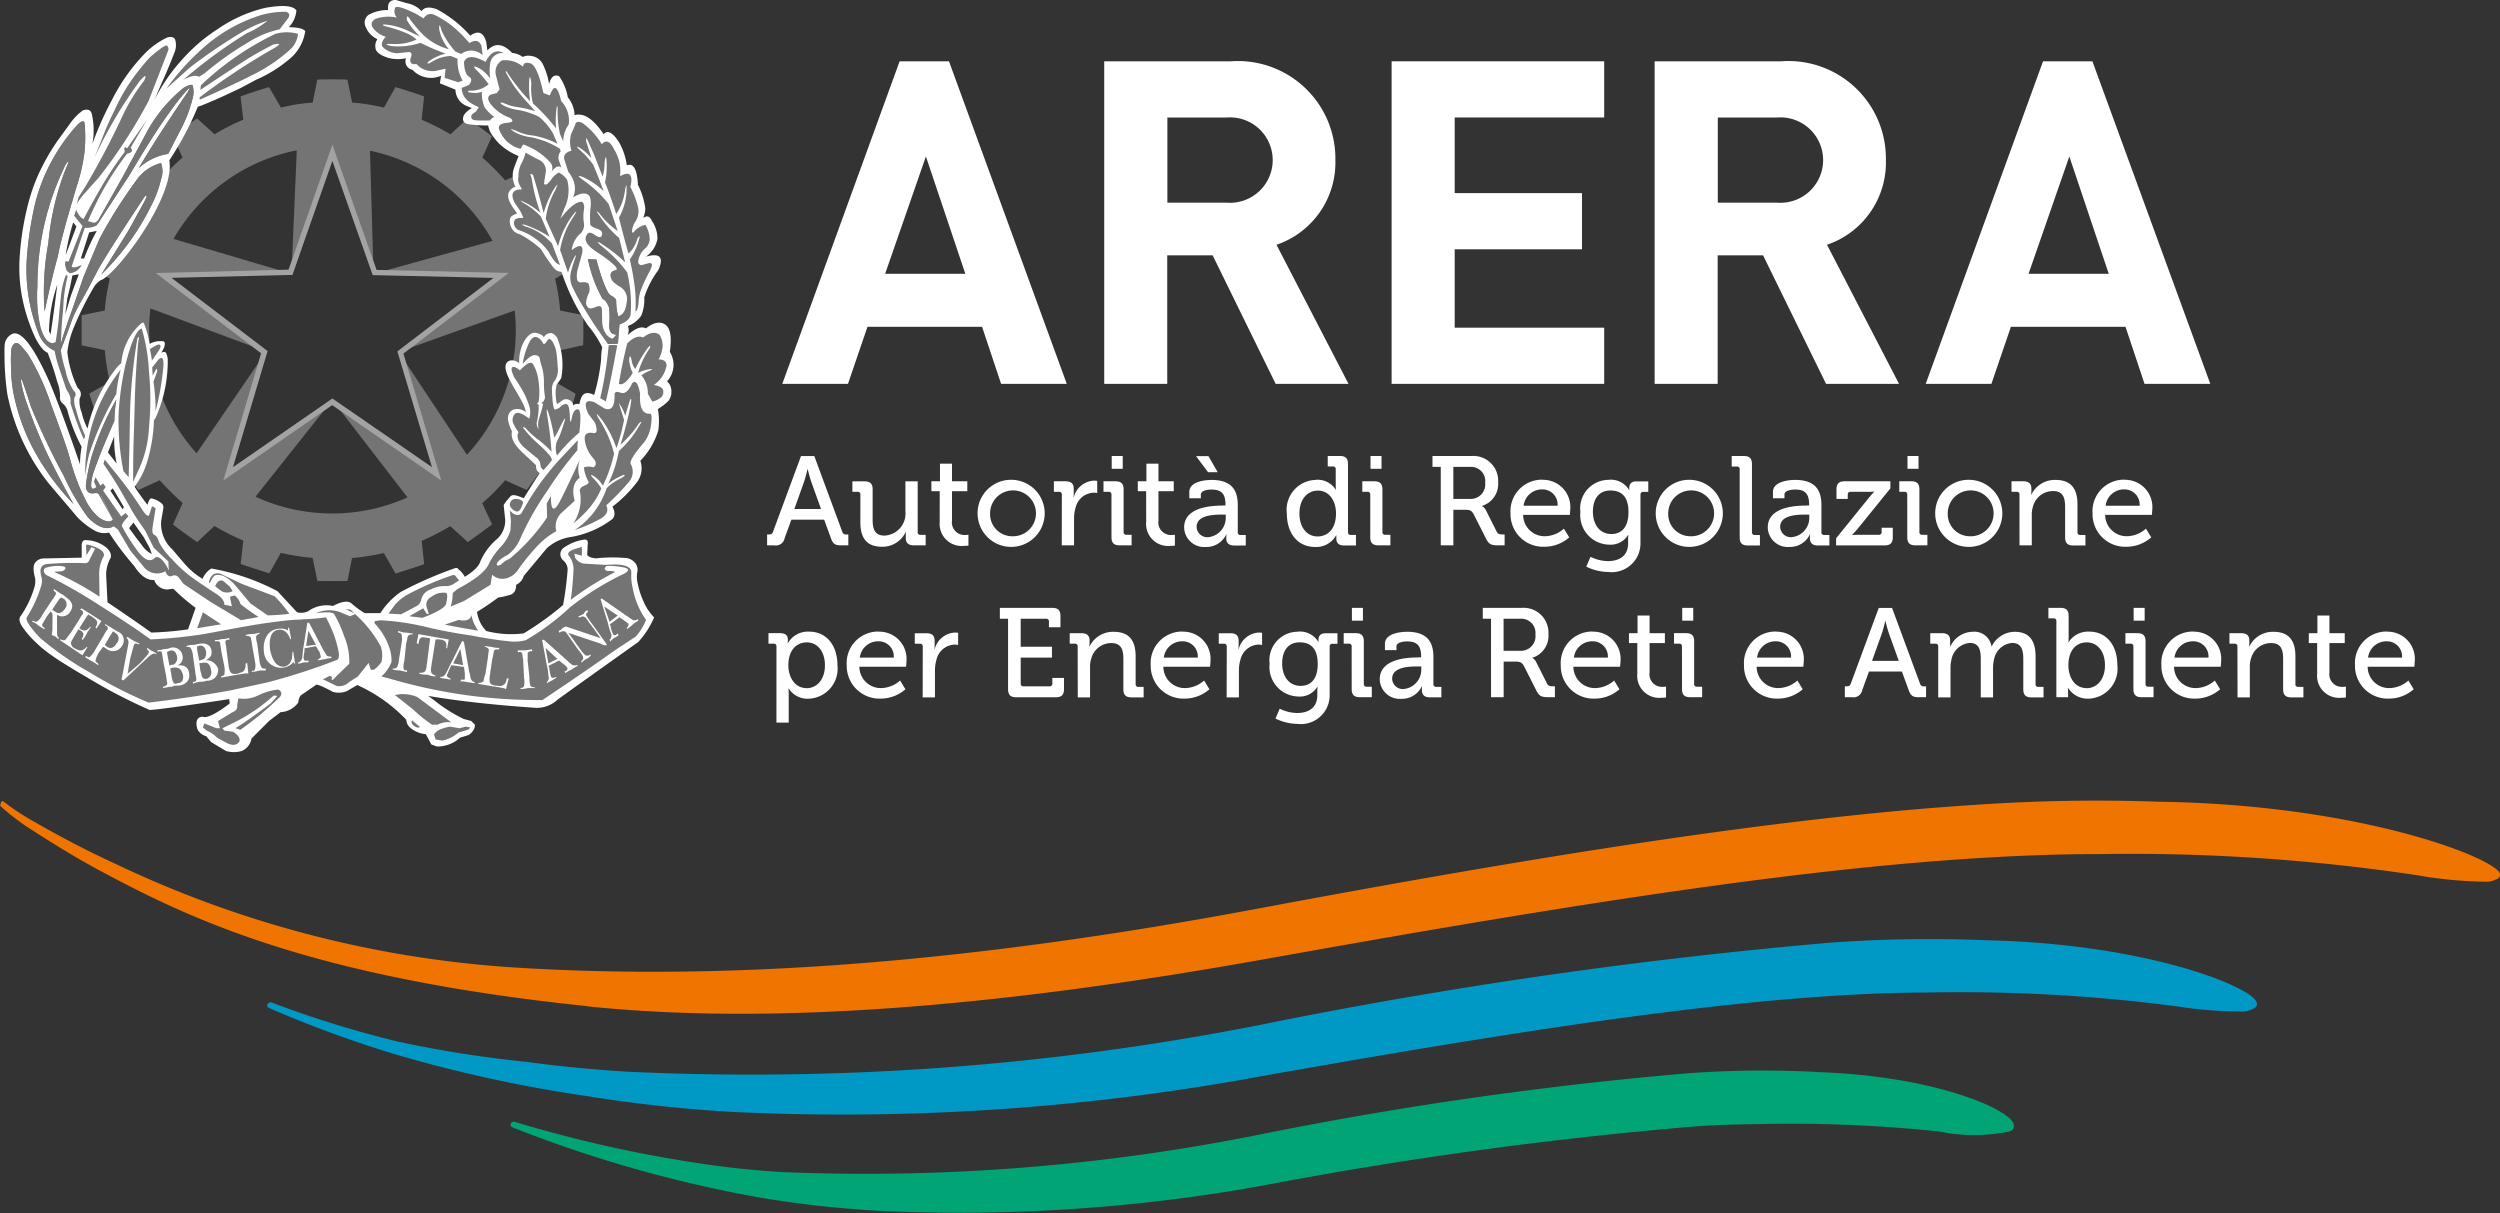 <svg id="Raggruppa_819" data-name="Raggruppa 819" xmlns="http://www.w3.org/2000/svg" xmlns:xlink="http://www.w3.org/1999/xlink" width="99.165" height="48.117" viewBox="0 0 99.165 48.117">
  <rect x="0" y="0" width="99.165" height="48.117" fill="#333333" stroke="none"/>
  <defs>
    <clipPath id="clip-path">
      <rect id="Rettangolo_903" data-name="Rettangolo 903" width="99.165" height="48.117" fill="none"/>
    </clipPath>
  </defs>
  <g id="Raggruppa_818" data-name="Raggruppa 818" clip-path="url(#clip-path)">
    <path id="Tracciato_855" data-name="Tracciato 855" d="M150.6,92.624h.071c.09,0,.135-.02.165-.11l1.109-3h.527l1.109,3a.145.145,0,0,0,.166.11h.075v.432h-.281c-.251,0-.331-.06-.412-.291l-.266-.728h-1.3l-.266.728a.356.356,0,0,1-.417.291H150.6Zm2.139-1.009-.387-1.079c-.065-.186-.14-.5-.14-.5h-.01s-.07.311-.136.5l-.386,1.079Z" transform="translate(-120.172 -71.424)" fill="#fff"/>
    <path id="Tracciato_856" data-name="Tracciato 856" d="M167.641,95.007a.1.1,0,0,0-.111-.111h-.206V94.48h.477c.231,0,.326.1.326.311V96c0,.351.07.633.472.633a.875.875,0,0,0,.828-.959V94.48h.487v2.013a.1.1,0,0,0,.11.111h.206v.416h-.467c-.216,0-.321-.1-.321-.281v-.1c0-.08.005-.145.005-.145h-.01a1.019,1.019,0,0,1-.934.582c-.572,0-.863-.3-.863-.974Z" transform="translate(-133.513 -75.388)" fill="#fff"/>
    <path id="Tracciato_857" data-name="Tracciato 857" d="M183.157,92.116h-.331v-.392h.341v-.7h.477v.7h.607v.392h-.607v1.165a.5.5,0,0,0,.537.572.578.578,0,0,0,.115-.01v.432a1.233,1.233,0,0,1-.171.01.875.875,0,0,1-.969-.949Z" transform="translate(-145.882 -72.633)" fill="#fff"/>
    <path id="Tracciato_858" data-name="Tracciato 858" d="M193.259,94.182a1.331,1.331,0,1,1-1.365,1.325,1.325,1.325,0,0,1,1.365-1.325m0,2.239a.91.91,0,1,0-.869-.914.877.877,0,0,0,.869.914" transform="translate(-153.117 -75.15)" fill="#fff"/>
    <path id="Tracciato_859" data-name="Tracciato 859" d="M207.189,94.888a.1.1,0,0,0-.11-.111h-.206v-.417h.462c.221,0,.326.091.326.3v.161a1.506,1.506,0,0,1-.01.176h.01a.874.874,0,0,1,.8-.663.979.979,0,0,1,.131.01v.482a.717.717,0,0,0-.146-.015.771.771,0,0,0-.713.6,1.538,1.538,0,0,0-.06.457V96.9h-.487Z" transform="translate(-165.07 -75.269)" fill="#fff"/>
    <path id="Tracciato_860" data-name="Tracciato 860" d="M216.928,91.043a.1.1,0,0,0-.11-.111h-.206v-.417h.477c.226,0,.321.1.321.321v1.692a.1.1,0,0,0,.111.11h.206v.417h-.477c-.226,0-.321-.1-.321-.321Zm.01-1.531h.437v.507h-.437Z" transform="translate(-172.841 -71.424)" fill="#fff"/>
    <path id="Tracciato_861" data-name="Tracciato 861" d="M223.674,92.116h-.331v-.392h.342v-.7h.477v.7h.607v.392h-.607v1.165a.5.5,0,0,0,.537.572.585.585,0,0,0,.116-.01v.432a1.234,1.234,0,0,1-.171.01.874.874,0,0,1-.969-.949Z" transform="translate(-178.211 -72.633)" fill="#fff"/>
    <path id="Tracciato_862" data-name="Tracciato 862" d="M233.967,91.475h.111V91.45c0-.447-.166-.607-.562-.607-.121,0-.417.03-.417.2v.146h-.457v-.251c0-.417.633-.477.878-.477.823,0,1.044.432,1.044.994v1.079a.1.1,0,0,0,.111.111h.206v.417h-.457c-.226,0-.316-.111-.316-.291a1.112,1.112,0,0,1,.01-.151h-.01a.868.868,0,0,1-.808.5.794.794,0,0,1-.863-.773c0-.818,1.1-.868,1.531-.868m-1.059-1.963h.492l.367.637h-.382Zm.5,3.213a.77.77,0,0,0,.678-.808v-.085h-.126c-.366,0-1.029.02-1.029.487a.423.423,0,0,0,.477.407" transform="translate(-185.467 -71.424)" fill="#fff"/>
    <path id="Tracciato_863" data-name="Tracciato 863" d="M253.782,90.456a.849.849,0,0,1,.783.391h.01a1.456,1.456,0,0,1-.01-.171v-.638a.1.1,0,0,0-.111-.11h-.206v-.417h.482c.226,0,.321.1.321.321v2.7a.1.1,0,0,0,.111.111h.206v.417H254.9c-.221,0-.311-.1-.311-.271,0-.075,0-.131,0-.131h-.01a.9.9,0,0,1-.833.462c-.688,0-1.12-.542-1.12-1.33a1.184,1.184,0,0,1,1.15-1.33m.8,1.325c0-.452-.236-.9-.723-.9-.4,0-.728.331-.728.909,0,.552.3.909.718.909.376,0,.733-.266.733-.914" transform="translate(-201.582 -71.424)" fill="#fff"/>
    <path id="Tracciato_864" data-name="Tracciato 864" d="M267.729,91.043a.1.1,0,0,0-.11-.111h-.206v-.417h.477c.226,0,.321.1.321.321v1.692a.1.1,0,0,0,.11.11h.206v.417h-.477c-.226,0-.321-.1-.321-.321Zm.01-1.531h.437v.507h-.437Z" transform="translate(-213.376 -71.424)" fill="#fff"/>
    <path id="Tracciato_865" data-name="Tracciato 865" d="M281.528,89.944H281.2v-.432h1.546a.985.985,0,0,1,1.059,1.039.911.911,0,0,1-.638.939v.01a.389.389,0,0,1,.151.161l.427.848c.05.105.13.115.251.115h.065v.432h-.246c-.276,0-.376-.035-.492-.266l-.482-.954c-.09-.166-.156-.191-.351-.191h-.462v1.411h-.5Zm1.155,1.27a.577.577,0,0,0,.607-.643.563.563,0,0,0-.6-.627h-.663v1.27Z" transform="translate(-224.379 -71.424)" fill="#fff"/>
    <path id="Tracciato_866" data-name="Tracciato 866" d="M297.779,94.182a1.08,1.08,0,0,1,1.094,1.19c0,.065-.015.2-.015.2h-1.852a.851.851,0,0,0,.874.848,1.167,1.167,0,0,0,.743-.3l.211.346a1.487,1.487,0,0,1-.979.371,1.294,1.294,0,0,1-1.35-1.33,1.249,1.249,0,0,1,1.275-1.33m.592,1.034a.6.6,0,0,0-.6-.648.732.732,0,0,0-.748.648Z" transform="translate(-236.589 -75.15)" fill="#fff"/>
    <path id="Tracciato_867" data-name="Tracciato 867" d="M311.354,94.182a.845.845,0,0,1,.813.4h.01V94.5c0-.151.08-.256.281-.256h.472v.417h-.2a.1.1,0,0,0-.11.1v1.918a1.141,1.141,0,0,1-1.28,1.159,2,2,0,0,1-.869-.211l.166-.391a1.6,1.6,0,0,0,.693.171c.442,0,.8-.2.8-.708v-.171a1.477,1.477,0,0,1,.01-.161h-.01a.812.812,0,0,1-.758.387,1.17,1.17,0,0,1-1.135-1.3,1.129,1.129,0,0,1,1.114-1.27m.793,1.275c0-.663-.326-.853-.718-.853-.442,0-.693.321-.693.838s.276.889.733.889c.352,0,.678-.211.678-.873" transform="translate(-247.549 -75.15)" fill="#fff"/>
    <path id="Tracciato_868" data-name="Tracciato 868" d="M326.362,94.182A1.331,1.331,0,1,1,325,95.507a1.325,1.325,0,0,1,1.365-1.325m0,2.239a.91.91,0,1,0-.869-.914.877.877,0,0,0,.869.914" transform="translate(-259.324 -75.15)" fill="#fff"/>
    <path id="Tracciato_869" data-name="Tracciato 869" d="M340.243,90.039a.1.1,0,0,0-.11-.11h-.206v-.417h.482c.226,0,.321.1.321.321v2.7a.1.1,0,0,0,.11.111h.206v.417h-.482c-.226,0-.321-.1-.321-.321Z" transform="translate(-271.237 -71.424)" fill="#fff"/>
    <path id="Tracciato_870" data-name="Tracciato 870" d="M348.538,95.2h.11v-.025c0-.447-.165-.607-.562-.607-.12,0-.417.03-.417.2v.146h-.457v-.251c0-.417.633-.477.878-.477.823,0,1.044.432,1.044.994v1.079a.1.1,0,0,0,.11.111h.206v.417h-.457c-.226,0-.316-.111-.316-.291a1.112,1.112,0,0,1,.01-.151h-.01a.868.868,0,0,1-.808.5.794.794,0,0,1-.863-.773c0-.818,1.1-.868,1.531-.868m-.562,1.25a.77.77,0,0,0,.678-.808v-.085h-.126c-.366,0-1.029.02-1.029.487a.423.423,0,0,0,.477.407" transform="translate(-276.886 -75.15)" fill="#fff"/>
    <path id="Tracciato_871" data-name="Tracciato 871" d="M360.421,96.739l1.3-1.606c.11-.136.211-.236.211-.236v-.01a2.219,2.219,0,0,1-.246.01h-.693a.1.1,0,0,0-.11.111v.171h-.447V94.8c0-.226.1-.321.321-.321h1.817v.281l-1.305,1.611c-.105.126-.211.231-.211.231v.01a2.219,2.219,0,0,1,.246-.01h.813a.1.1,0,0,0,.11-.11v-.171h.442V96.7c0,.226-.1.321-.321.321h-1.928Z" transform="translate(-287.59 -75.388)" fill="#fff"/>
    <path id="Tracciato_872" data-name="Tracciato 872" d="M373.135,91.043a.1.1,0,0,0-.11-.111h-.206v-.417h.477c.226,0,.321.1.321.321v1.692a.1.1,0,0,0,.111.11h.206v.417h-.477c-.226,0-.321-.1-.321-.321Zm.01-1.531h.437v.507h-.437Z" transform="translate(-297.482 -71.424)" fill="#fff"/>
    <path id="Tracciato_873" data-name="Tracciato 873" d="M381.238,94.182a1.331,1.331,0,1,1-1.365,1.325,1.325,1.325,0,0,1,1.365-1.325m0,2.239a.91.91,0,1,0-.868-.914.877.877,0,0,0,.868.914" transform="translate(-303.111 -75.15)" fill="#fff"/>
    <path id="Tracciato_874" data-name="Tracciato 874" d="M395.169,94.769a.1.1,0,0,0-.11-.111h-.206v-.417h.467c.216,0,.321.1.321.281v.1a1.068,1.068,0,0,1-.01.146h.01a1.034,1.034,0,0,1,.954-.582c.6,0,.874.327.874.974v1.1a.1.1,0,0,0,.11.111h.206v.416H397.3c-.226,0-.321-.1-.321-.321V95.266c0-.356-.07-.638-.477-.638a.823.823,0,0,0-.8.622,1.038,1.038,0,0,0-.045.342v1.189h-.487Z" transform="translate(-315.064 -75.15)" fill="#fff"/>
    <path id="Tracciato_875" data-name="Tracciato 875" d="M412.027,94.182a1.08,1.08,0,0,1,1.094,1.19c0,.065-.015.2-.015.2h-1.852a.851.851,0,0,0,.874.848,1.167,1.167,0,0,0,.743-.3l.211.346a1.487,1.487,0,0,1-.979.371,1.294,1.294,0,0,1-1.35-1.33,1.249,1.249,0,0,1,1.275-1.33m.592,1.034a.6.6,0,0,0-.6-.648.732.732,0,0,0-.748.648Z" transform="translate(-327.75 -75.15)" fill="#fff"/>
    <path id="Tracciato_876" data-name="Tracciato 876" d="M151.17,124.58a.1.1,0,0,0-.11-.111h-.206v-.417h.457c.226,0,.311.1.311.256,0,.075-.005.136-.005.136h.01a.907.907,0,0,1,.843-.452c.683,0,1.119.542,1.119,1.33a1.193,1.193,0,0,1-1.155,1.33.877.877,0,0,1-.778-.406h-.01s.01.09.01.221V127.6h-.487Zm1.19,1.656c.4,0,.733-.331.733-.909,0-.552-.3-.909-.718-.909-.376,0-.733.266-.733.913,0,.452.246.9.718.9" transform="translate(-120.371 -98.937)" fill="#fff"/>
    <path id="Tracciato_877" data-name="Tracciato 877" d="M167.481,123.993a1.08,1.08,0,0,1,1.094,1.19c0,.065-.015.2-.015.2h-1.852a.851.851,0,0,0,.873.848,1.168,1.168,0,0,0,.743-.3l.211.346a1.487,1.487,0,0,1-.979.371,1.3,1.3,0,0,1-1.35-1.33,1.249,1.249,0,0,1,1.275-1.33m.592,1.034a.6.6,0,0,0-.6-.647.732.732,0,0,0-.748.647Z" transform="translate(-132.62 -98.937)" fill="#fff"/>
    <path id="Tracciato_878" data-name="Tracciato 878" d="M179.887,124.7a.1.1,0,0,0-.11-.11h-.206v-.417h.462c.221,0,.326.09.326.3v.16a1.5,1.5,0,0,1-.01.176h.01a.873.873,0,0,1,.8-.663.98.98,0,0,1,.131.01v.482a.718.718,0,0,0-.146-.015.77.77,0,0,0-.713.6,1.539,1.539,0,0,0-.06.456v1.039h-.487Z" transform="translate(-143.285 -99.055)" fill="#fff"/>
    <path id="Tracciato_879" data-name="Tracciato 879" d="M196.591,119.754h-.326v-.432h2.083c.226,0,.321.1.321.321v.447h-.457v-.226a.1.1,0,0,0-.111-.11h-1.009v1.109h1.24v.432h-1.24v1.029a.1.1,0,0,0,.111.11h1.034a.1.1,0,0,0,.11-.11V122.1h.462v.447c0,.226-.1.321-.321.321h-1.576c-.226,0-.321-.1-.321-.321Z" transform="translate(-156.605 -95.21)" fill="#fff"/>
    <path id="Tracciato_880" data-name="Tracciato 880" d="M210.294,124.58a.1.1,0,0,0-.11-.11h-.206v-.417h.467c.216,0,.321.1.321.281v.1a1.085,1.085,0,0,1-.01.146h.01a1.034,1.034,0,0,1,.954-.582c.6,0,.873.326.873.974v1.1a.1.1,0,0,0,.111.111h.206v.416h-.482c-.226,0-.321-.1-.321-.321v-1.195c0-.356-.07-.638-.477-.638a.823.823,0,0,0-.8.623,1.044,1.044,0,0,0-.045.341v1.19h-.487Z" transform="translate(-167.547 -98.937)" fill="#fff"/>
    <path id="Tracciato_881" data-name="Tracciato 881" d="M227.152,123.993a1.08,1.08,0,0,1,1.094,1.19c0,.065-.015.2-.015.2h-1.852a.851.851,0,0,0,.873.848,1.168,1.168,0,0,0,.743-.3l.211.346a1.487,1.487,0,0,1-.979.371,1.3,1.3,0,0,1-1.35-1.33,1.249,1.249,0,0,1,1.275-1.33m.592,1.034a.6.6,0,0,0-.6-.647.732.732,0,0,0-.748.647Z" transform="translate(-180.233 -98.937)" fill="#fff"/>
    <path id="Tracciato_882" data-name="Tracciato 882" d="M239.559,124.7a.1.1,0,0,0-.111-.11h-.206v-.417h.462c.221,0,.326.09.326.3v.16a1.475,1.475,0,0,1-.01.176h.01a.873.873,0,0,1,.8-.663.975.975,0,0,1,.13.01v.482a.715.715,0,0,0-.146-.015.77.77,0,0,0-.713.6,1.539,1.539,0,0,0-.06.456v1.039h-.487Z" transform="translate(-190.898 -99.055)" fill="#fff"/>
    <path id="Tracciato_883" data-name="Tracciato 883" d="M250.343,123.992a.845.845,0,0,1,.813.4h.01v-.08c0-.151.08-.256.281-.256h.472v.417h-.2a.1.1,0,0,0-.11.1v1.917a1.141,1.141,0,0,1-1.28,1.16,1.994,1.994,0,0,1-.868-.211l.166-.391a1.6,1.6,0,0,0,.693.171c.442,0,.8-.2.8-.708v-.171a1.482,1.482,0,0,1,.01-.161h-.01a.812.812,0,0,1-.758.386,1.17,1.17,0,0,1-1.134-1.3,1.129,1.129,0,0,1,1.114-1.27m.793,1.275c0-.663-.326-.854-.718-.854-.442,0-.692.321-.692.838s.276.889.733.889c.351,0,.678-.211.678-.873" transform="translate(-198.867 -98.937)" fill="#fff"/>
    <path id="Tracciato_884" data-name="Tracciato 884" d="M264.078,120.853a.1.1,0,0,0-.11-.111h-.206v-.417h.477c.226,0,.321.1.321.321v1.692a.1.1,0,0,0,.111.111h.206v.416H264.4c-.226,0-.321-.1-.321-.321Zm.01-1.531h.437v.507h-.437Z" transform="translate(-210.463 -95.21)" fill="#fff"/>
    <path id="Tracciato_885" data-name="Tracciato 885" d="M272.372,125.011h.11v-.025c0-.447-.166-.607-.562-.607-.121,0-.417.03-.417.2v.146h-.457v-.251c0-.417.633-.477.878-.477.823,0,1.044.432,1.044.994v1.079a.1.1,0,0,0,.11.111h.206v.417h-.457c-.226,0-.316-.111-.316-.291a1.114,1.114,0,0,1,.01-.151h-.01a.868.868,0,0,1-.808.5.794.794,0,0,1-.863-.773c0-.818,1.1-.868,1.531-.868m-.562,1.25a.77.77,0,0,0,.678-.808v-.085h-.126c-.366,0-1.029.02-1.029.487a.423.423,0,0,0,.477.407" transform="translate(-216.111 -98.937)" fill="#fff"/>
    <path id="Tracciato_886" data-name="Tracciato 886" d="M291.389,119.754h-.326v-.432h1.546a.986.986,0,0,1,1.059,1.039.911.911,0,0,1-.638.938v.01a.386.386,0,0,1,.151.161l.427.848c.05.105.131.115.251.115h.065v.432h-.246c-.276,0-.376-.035-.492-.266l-.482-.954c-.09-.166-.156-.191-.351-.191h-.462v1.41h-.5Zm1.155,1.27a.577.577,0,0,0,.607-.643.563.563,0,0,0-.6-.627h-.663v1.27Z" transform="translate(-232.247 -95.21)" fill="#fff"/>
    <path id="Tracciato_887" data-name="Tracciato 887" d="M307.641,123.993a1.08,1.08,0,0,1,1.094,1.19c0,.065-.015.2-.015.2h-1.852a.851.851,0,0,0,.874.848,1.167,1.167,0,0,0,.743-.3l.211.346a1.487,1.487,0,0,1-.979.371,1.3,1.3,0,0,1-1.35-1.33,1.249,1.249,0,0,1,1.275-1.33m.593,1.034a.6.6,0,0,0-.6-.647.732.732,0,0,0-.748.647Z" transform="translate(-244.458 -98.937)" fill="#fff"/>
    <path id="Tracciato_888" data-name="Tracciato 888" d="M320.086,121.927h-.331v-.391h.341v-.7h.477v.7h.607v.391h-.607v1.165a.5.5,0,0,0,.537.572.585.585,0,0,0,.116-.01v.432a1.259,1.259,0,0,1-.171.01.874.874,0,0,1-.969-.949Z" transform="translate(-255.141 -96.42)" fill="#fff"/>
    <path id="Tracciato_889" data-name="Tracciato 889" d="M328.915,120.853a.1.1,0,0,0-.11-.111H328.6v-.417h.477c.226,0,.321.1.321.321v1.692a.1.1,0,0,0,.111.111h.206v.416h-.477c-.226,0-.321-.1-.321-.321Zm.01-1.531h.437v.507h-.437Z" transform="translate(-262.198 -95.21)" fill="#fff"/>
    <path id="Tracciato_890" data-name="Tracciato 890" d="M343.612,123.993a1.08,1.08,0,0,1,1.094,1.19c0,.065-.015.2-.015.2h-1.852a.851.851,0,0,0,.873.848,1.167,1.167,0,0,0,.743-.3l.211.346a1.487,1.487,0,0,1-.979.371,1.3,1.3,0,0,1-1.35-1.33,1.249,1.249,0,0,1,1.275-1.33m.592,1.034a.6.6,0,0,0-.6-.647.732.732,0,0,0-.748.647Z" transform="translate(-273.16 -98.937)" fill="#fff"/>
    <path id="Tracciato_891" data-name="Tracciato 891" d="M362.136,122.435h.07c.09,0,.136-.02.166-.11l1.109-3h.527l1.109,3a.144.144,0,0,0,.166.11h.075v.432h-.281c-.251,0-.331-.06-.412-.291l-.266-.728h-1.305l-.266.728a.356.356,0,0,1-.417.291h-.276Zm2.139-1.009-.387-1.079c-.065-.186-.141-.5-.141-.5h-.01s-.07.311-.136.5l-.387,1.079Z" transform="translate(-288.958 -95.211)" fill="#fff"/>
    <path id="Tracciato_892" data-name="Tracciato 892" d="M379.221,124.58a.1.1,0,0,0-.11-.11h-.206v-.417h.467c.221,0,.321.1.321.281v.1c0,.08,0,.146,0,.146h.01a.985.985,0,0,1,.868-.582.69.69,0,0,1,.763.577h.01a1.023,1.023,0,0,1,.9-.577c.572,0,.838.326.838.974v1.1a.1.1,0,0,0,.11.111h.206v.416h-.482c-.226,0-.321-.1-.321-.321v-1.2c0-.356-.07-.638-.447-.638a.8.8,0,0,0-.713.653,1.457,1.457,0,0,0-.04.346v1.16h-.487v-1.521c0-.331-.05-.638-.437-.638a.807.807,0,0,0-.728.673,1.354,1.354,0,0,0-.035.326v1.16h-.487Z" transform="translate(-302.339 -98.937)" fill="#fff"/>
    <path id="Tracciato_893" data-name="Tracciato 893" d="M402.4,119.849a.1.1,0,0,0-.11-.111h-.206v-.417h.482c.226,0,.321.1.321.321v.828a2.1,2.1,0,0,1-.01.211h.01a.914.914,0,0,1,.818-.417c.683,0,1.114.542,1.114,1.33a1.19,1.19,0,0,1-1.154,1.33.915.915,0,0,1-.8-.427h-.01a1.722,1.722,0,0,1,.01.191v.176H402.4Zm1.195,2.66c.4,0,.733-.331.733-.909,0-.552-.3-.909-.723-.909-.376,0-.728.266-.728.913,0,.452.236.9.718.9" transform="translate(-320.832 -95.21)" fill="#fff"/>
    <path id="Tracciato_894" data-name="Tracciato 894" d="M417.527,120.853a.1.1,0,0,0-.11-.111h-.206v-.417h.477c.226,0,.321.1.321.321v1.692a.1.1,0,0,0,.111.111h.206v.416h-.477c-.226,0-.321-.1-.321-.321Zm.01-1.531h.437v.507h-.437Z" transform="translate(-332.904 -95.21)" fill="#fff"/>
    <path id="Tracciato_895" data-name="Tracciato 895" d="M425.542,123.993a1.08,1.08,0,0,1,1.094,1.19c0,.065-.015.2-.015.2h-1.852a.851.851,0,0,0,.874.848,1.167,1.167,0,0,0,.743-.3l.211.346a1.487,1.487,0,0,1-.979.371,1.3,1.3,0,0,1-1.35-1.33,1.249,1.249,0,0,1,1.275-1.33m.592,1.034a.6.6,0,0,0-.6-.647.732.732,0,0,0-.748.647Z" transform="translate(-338.534 -98.937)" fill="#fff"/>
    <path id="Tracciato_896" data-name="Tracciato 896" d="M437.948,124.58a.1.1,0,0,0-.11-.11h-.206v-.417h.467c.216,0,.321.1.321.281v.1a1.089,1.089,0,0,1-.01.146h.01a1.034,1.034,0,0,1,.954-.582c.6,0,.874.326.874.974v1.1a.1.1,0,0,0,.111.111h.206v.416h-.482c-.226,0-.322-.1-.322-.321v-1.195c0-.356-.07-.638-.477-.638a.823.823,0,0,0-.8.623,1.033,1.033,0,0,0-.045.341v1.19h-.487Z" transform="translate(-349.198 -98.937)" fill="#fff"/>
    <path id="Tracciato_897" data-name="Tracciato 897" d="M453.538,121.927h-.331v-.391h.341v-.7h.477v.7h.607v.391h-.607v1.165a.5.5,0,0,0,.537.572.585.585,0,0,0,.116-.01v.432a1.259,1.259,0,0,1-.171.01.874.874,0,0,1-.969-.949Z" transform="translate(-361.626 -96.42)" fill="#fff"/>
    <path id="Tracciato_898" data-name="Tracciato 898" d="M463.55,123.993a1.08,1.08,0,0,1,1.094,1.19c0,.065-.015.2-.015.2h-1.852a.851.851,0,0,0,.873.848,1.167,1.167,0,0,0,.743-.3l.211.346a1.487,1.487,0,0,1-.979.371,1.3,1.3,0,0,1-1.35-1.33,1.249,1.249,0,0,1,1.275-1.33m.592,1.034a.6.6,0,0,0-.6-.647.732.732,0,0,0-.748.647Z" transform="translate(-368.862 -98.937)" fill="#fff"/>
    <path id="Tracciato_899" data-name="Tracciato 899" d="M120.658,184.374a55.237,55.237,0,0,0-6.156.089,200.393,200.393,0,0,0-22.686,3.267,104.3,104.3,0,0,1-25.184,1.853c-1.4-.091-2.722-.222-3.919-.387a46.553,46.553,0,0,1-5.088-.8,42.672,42.672,0,0,1-5-1.545.15.15,0,0,0-.184.054.113.113,0,0,0,.065.157,46.449,46.449,0,0,0,4.862,1.794,54.941,54.941,0,0,0,7.752,1.7,56.333,56.333,0,0,0,5.789.628,91.394,91.394,0,0,0,20.971-1.421c10.917-1.932,19.745-3.3,26.417-3.317a65.927,65.927,0,0,1,9.912.554,16.679,16.679,0,0,0,2.591.2.9.9,0,0,0,.393-.106.206.206,0,0,0,.161-.219c-.06-.616-4.351-2.364-10.693-2.5" transform="translate(-41.83 -147.077)" fill="#0098c5"/>
    <path id="Tracciato_900" data-name="Tracciato 900" d="M151.994,210.194a40.942,40.942,0,0,0-5.065.052,150.768,150.768,0,0,0-16.988,2.428,79.226,79.226,0,0,1-19,1.491h0c-1.174-.076-2.26-.193-3.222-.342a51.523,51.523,0,0,1-7.325-1.643.152.152,0,0,0-.176.057.112.112,0,0,0,.057.153,50.9,50.9,0,0,0,9.84,2.791,42.83,42.83,0,0,0,4.711.523A67.807,67.807,0,0,0,130,214.711a164.517,164.517,0,0,1,17.35-2.368c.786-.045,1.55-.071,2.274-.078a56.347,56.347,0,0,1,7.239.291,6.9,6.9,0,0,0,2.794,0,.235.235,0,0,0,.182-.258c-.069-.592-3.115-1.953-7.848-2.1" transform="translate(-79.956 -167.675)" fill="#00a475"/>
    <path id="Tracciato_901" data-name="Tracciato 901" d="M23.282,165.32c7.486.781,16.586-.031,26.764-1.849,11.4-2.044,21-3.6,28.743-4.048,1.56-.093,3.062-.141,4.466-.14a76.5,76.5,0,0,1,12.593.833,17.122,17.122,0,0,0,2.812.263.777.777,0,0,0,.357-.1.185.185,0,0,0,.148-.2c-.043-.571-5.386-2.759-13.548-2.874a69.254,69.254,0,0,0-7.242.123c-7.877.5-17.629,2.086-28.39,4.1-11.914,2.24-21.411,2.877-29.676,2.346a43.1,43.1,0,0,1-15.7-4.091c-1.252-.573-2.369-1.178-3.174-1.64a9.889,9.889,0,0,1-1.281-.834c-.133-.115-.133.164-.15.156a8.755,8.755,0,0,0,1.292.979c.8.52,1.866,1.178,2.94,1.741,3.432,1.819,8.261,4.111,19.05,5.228" transform="translate(0 -125.404)" fill="#f07400"/>
    <path id="Tracciato_902" data-name="Tracciato 902" d="M57.219,53.742h0Z" transform="translate(-45.657 -42.882)" fill="#747474"/>
    <path id="Tracciato_903" data-name="Tracciato 903" d="M52.231,69l0,0h0Z" transform="translate(-41.677 -55.054)" fill="#747474"/>
    <path id="Tracciato_904" data-name="Tracciato 904" d="M62.5,15.614h0" transform="translate(-49.873 -12.456)" fill="#747474"/>
    <path id="Tracciato_905" data-name="Tracciato 905" d="M78.265,69.082h0Z" transform="translate(-62.45 -55.122)" fill="#747474"/>
    <path id="Tracciato_906" data-name="Tracciato 906" d="M35.924,26.129c.013-.2.013-1,0-1.194l-.914-.18a7.778,7.778,0,0,0-.2-1.263l.81-.462c-.05-.2-.294-.955-.363-1.137L34.324,22a8.524,8.524,0,0,0-.579-1.144l.628-.682c-.1-.169-.569-.816-.705-.971l-.836.392a9.656,9.656,0,0,0-.907-.91l.383-.842c-.155-.127-.795-.6-.97-.708l-.676.629a9.478,9.478,0,0,0-1.146-.579l.1-.921c-.181-.076-.942-.321-1.137-.371l-.456.812a7.946,7.946,0,0,0-1.263-.2l-.186-.909c-.2-.015-1-.015-1.194,0l-.183.909a7.5,7.5,0,0,0-1.262.2l-.468-.812c-.191.05-.942.294-1.131.371l.106.921a8.482,8.482,0,0,0-1.137.579l-.693-.629c-.16.105-.809.582-.962.708l.384.842a9.3,9.3,0,0,0-.9.9l-.855-.376c-.116.149-.592.8-.7.965l.63.682A8.484,8.484,0,0,0,17.637,22l-.931-.1c-.07.189-.314.941-.369,1.137l.811.454a9.053,9.053,0,0,0-.2,1.263l-.917.188c0,.2,0,1,0,1.194l.917.188a9.756,9.756,0,0,0,.2,1.265l-.811.461c.055.19.3.95.369,1.131l.92-.1a9.983,9.983,0,0,0,.588,1.139l-.63.691c.113.16.582.807.7.962l.846-.385a10.8,10.8,0,0,0,.908.9l-.384.852c.153.127.8.594.962.7L21.3,33.3a9.22,9.22,0,0,0,1.145.579l-.106.928c.189.07.94.314,1.138.371l.455-.812a9.046,9.046,0,0,0,1.261.2l.19.915c.2.007,1,.007,1.194,0l.18-.908a9.738,9.738,0,0,0,1.263-.2l.462.812c.195-.057.956-.3,1.137-.371l-.1-.922a9.816,9.816,0,0,0,1.136-.585l.693.631c.168-.107.808-.583.963-.7l-.39-.842a8.806,8.806,0,0,0,.909-.91l.85.385c.128-.154.593-.8.7-.962l-.628-.685a9.843,9.843,0,0,0,.579-1.137l.931.1c.068-.188.318-.941.363-1.131l-.8-.461a9.146,9.146,0,0,0,.2-1.265ZM32.33,21.992,27.609,23.3l-.14-4.884a7.264,7.264,0,0,1,4.861,3.573m-9.4,10.147L25.976,28.3l2.981,3.867a7.3,7.3,0,0,1-6.03-.028m8.388-1.661L28.608,26.4l1.4,4.688L25.976,28.3l-4.025,2.784,1.4-4.7h0L20.59,30.417a7.312,7.312,0,0,1-1.83-5.747l4.587,1.709-3.891-2.965,4.9-.118-4.681-1.382A7.263,7.263,0,0,1,24.565,18.4l-.21,4.893h0l1.618-4.62L27.609,23.3l4.9.112-3.9,2.982h0l4.6-1.642a7.267,7.267,0,0,1-1.891,5.723" transform="translate(-12.793 -12.437)" fill="#747474"/>
    <path id="Tracciato_907" data-name="Tracciato 907" d="M35.889,33.356,37.628,28.4l1.753,4.966,4.945.113.3.007-4.18,3.2,1.5,5.034-4.326-2.989-4.319,2.989,1.5-5.046-4.178-3.184.3-.007Zm1.739-4.312-1.584,4.523H35.97l-4.723.113L35,36.54l.059.044-1.374,4.607,3.883-2.683.059-.043.062.043,3.89,2.683L40.206,36.6l.057-.045,3.753-2.872L39.3,33.575h-.072Z" transform="translate(-24.444 -22.66)" fill="#a3a3a3"/>
    <path id="Tracciato_908" data-name="Tracciato 908" d="M4.244,9.217l-.331,1.031.126.012a8.085,8.085,0,0,1,.505-1.1ZM6,20.727l-.174.222.27.365.253.332a1.027,1.027,0,0,0,.378.332l-.081-.235-.234-.428ZM2.648,13.139l.063.127c.074-.476.163-1.133.268-1.976a6.032,6.032,0,0,0-.33,1.85m2.435,6.324.49.742.045-.094-.441-.743Zm-1.6-8.079-.109.459-.081.633.221-.744.318-.855-.255.048Zm.126-2.562a8.836,8.836,0,0,0-.3,1.3l.427-1.138Zm1.377,9.123.348.444a4.782,4.782,0,0,1-.1-1.077Zm16.5,1.814c-.025.012-.392-.195-.512-.088a1.8,1.8,0,0,0-.291.362l.062.585a.994.994,0,0,1-.385.814,2.485,2.485,0,0,0-.6.831c-.053.189-.258.394-.618.617a.933.933,0,0,0-.253-.3c-.02-.043-.063-.059-.125-.047a15.054,15.054,0,0,0-2.166.948,2.983,2.983,0,0,0-.806.839h-.618a3.4,3.4,0,0,1-.536-.394c-.138-.107-.38-.072-.726.109a1.243,1.243,0,0,0-.981.207.646.646,0,0,1-.444.043l-.775-.835a8.886,8.886,0,0,0-2.624-.9.844.844,0,0,0-.348.411,3,3,0,0,1-.714-.6L7.549,21.8A1.375,1.375,0,0,1,7.1,20.663l.082-.488A.22.22,0,0,0,7.151,20a.908.908,0,0,0-.425-.228c-.021-.007-.09-.031-.168.252a7.8,7.8,0,0,1-.513-.717,3.163,3.163,0,0,0,.537-1.125,6.383,6.383,0,0,0,.23-1.5.34.34,0,0,1,.059-.09,5.507,5.507,0,0,0,.488-2.368c-.033-.17-.07-.256-.12-.262a.179.179,0,0,0-.135.038l.1-.189c.053-.136.053-.228,0-.268a.841.841,0,0,0-.564.1,3.427,3.427,0,0,0-.228-.823c-.023-.05-.09,0-.094,0a2.328,2.328,0,0,0-.8,1.583l-.128.116A5.926,5.926,0,0,0,4.178,17a2.679,2.679,0,0,1-.233-.638,1.178,1.178,0,0,1-.08-.562.305.305,0,0,0-.078-.411,4.421,4.421,0,0,1-.41-1.423,3.576,3.576,0,0,1,.267-1,12.027,12.027,0,0,1,.821-1.635,1.025,1.025,0,0,1,.233-.217c.547-.137,2.979-3.288,2.724-4.754A12.069,12.069,0,0,0,8.552,4.233l.135-.043.156-.064c.527-.209.977-.434,1.389-.624l.636-.34a5.2,5.2,0,0,0,1.263-.774,1.76,1.76,0,0,0,.682-1.154c-.076-.1-.292-.148-.65-.157a1.081,1.081,0,0,0,.3-.665c-.139-.191-.55-.223-1.236-.1a5.549,5.549,0,0,0-1.88.838A6.768,6.768,0,0,0,7.873,2.428,7.127,7.127,0,0,0,6.821,3.983l.315-.728q.238-.518.507-1.215a.754.754,0,0,0,.008-.476c-.048-.092-.15-.12-.309-.079a3.117,3.117,0,0,0-.917.664A7.514,7.514,0,0,0,5.137,3.983,12.864,12.864,0,0,0,4.37,5.709a2.868,2.868,0,0,0-.03-1.218q-.08-.207-.349-.111a2.214,2.214,0,0,0-.506.521c-.169.235-.333.458-.49.674a8.352,8.352,0,0,0-.56.925,7.278,7.278,0,0,0-.569,1.422,11.355,11.355,0,0,0-.373,2.18,6.287,6.287,0,0,0,.127,1.865,7,7,0,0,0,.505,1.471c.169.316.328.5.472.554a12.01,12.01,0,0,1,.38,1.155,1.573,1.573,0,0,1,.112.577.279.279,0,0,0,.1.276.574.574,0,0,1,.2.315,6.646,6.646,0,0,0,.555,1.408,3.845,3.845,0,0,0-.063.7q-.758-2.2-1.234-3.32-.919-2.041-1.44-1.865a.527.527,0,0,0-.317.456c-.009.1-.009.337,0,.728A10.712,10.712,0,0,0,1,15.653a8.355,8.355,0,0,0,1.629,3.511l1.154,1.36a2.964,2.964,0,0,0,.663.513.787.787,0,0,0,.585.088,11.307,11.307,0,0,0,1,1.327c.252.39.515.575.791.554a.558.558,0,0,0,.521.378l.237-.032a7.969,7.969,0,0,0,.885.759l-.3.853a12.557,12.557,0,0,1-1.457.127q-.616-.442-1.738-1.2l-.046-.947A1.358,1.358,0,0,1,5.1,22.12c.033-.179-.067-.343-.3-.489a1.357,1.357,0,0,0-.742-.207c-.065.021-.1.08-.111.172v.524l-1.5.031a.422.422,0,0,0-.338.158c-.091.107-.094.315-.008.633a.943.943,0,0,1-.015.3,3.983,3.983,0,0,1-.586,1.232c-.041.075-.024.183.055.332a3.669,3.669,0,0,0,.594.695,4.706,4.706,0,0,0,.625.507c.277.2.771.505,1.476.916a20.982,20.982,0,0,0,2.388,1.235q.239.015,3.161-.428l.018.175q-.84.632-1.076.522c-.223.02-.291.184-.207.49a.541.541,0,0,0,.349.284l.2.236.586.349a1.083,1.083,0,0,0,.631,0,.649.649,0,0,0,.38-.49l.7-.7.455-.348a.924.924,0,0,0,.7-.379c.02-.17.069-.275.145-.317l.553-.38c.022-.05.248.037.678.271a.848.848,0,0,0,.556-.031l.41-.24a6.176,6.176,0,0,1,1.945,1.378.439.439,0,0,0,.174.329,1.071,1.071,0,0,0,.6.24l.221.41.221.08a1.326,1.326,0,0,0,.916-.349l.348-.108c.179-.138.257-.275.238-.413l-.142-.142-.3-.079a6.107,6.107,0,0,1-1.153-.728l-.254-.188q1.723.3,4.284.475a1.2,1.2,0,0,0,.846-.325q.532-.389,3.2-2.285a3.458,3.458,0,0,0,.632-.98,1.973,1.973,0,0,1-.42-.631,3.178,3.178,0,0,1-.229-.7,1.107,1.107,0,0,1-.015-.483.422.422,0,0,0-.143-.4.514.514,0,0,0-.363-.143,5.925,5.925,0,0,0-1.137.017c-.2-.02-.318-.068-.347-.141l.016-.379c.028-.17-.016-.242-.143-.222a1.82,1.82,0,0,0-.841.349.321.321,0,0,0,.016.474.475.475,0,0,1,.175.364A13.1,13.1,0,0,1,23.041,24a11.982,11.982,0,0,1-1.563,1.124,3.952,3.952,0,0,1-1.485-.095,1.368,1.368,0,0,1-.366-.758,10.037,10.037,0,0,0,.84-.57,3.041,3.041,0,0,0,.506-.117c.134-.052.206-.18.206-.389a.531.531,0,0,0,.3-.349l.918-1.1a1.8,1.8,0,0,1,.963-.447A3.763,3.763,0,0,0,25,20.586c.107-.116.107-.28,0-.49a5.129,5.129,0,0,0,.98-.981.909.909,0,0,0,.125-.838,2.991,2.991,0,0,0,.713-1.2,2.616,2.616,0,0,0-.017-.853,1.953,1.953,0,0,0,.42-.325.554.554,0,0,0,.116-.373.511.511,0,0,0-.173-.4.963.963,0,0,0,.111-1.168c.084-.571.027-.927-.172-1.075s-.47-.1-.777.144c-.181-.1-.421-.006-.726.267a.466.466,0,0,0,.012-.363,1.091,1.091,0,0,0,.533-.418,1.692,1.692,0,0,0,.117-.72,3.664,3.664,0,0,1,.555-1.075q.349-.775-.49-.538a1.1,1.1,0,0,0,.458-.711,1.252,1.252,0,0,0-.235-.728c-.074-.17-.185-.2-.334-.095a.934.934,0,0,0,.087-.38,2.948,2.948,0,0,0-.292-.933q-.048-.932-.442-.774a2.525,2.525,0,0,0-.318-.933c-.252-.381-.452-.48-.6-.3-.41-.611-.794-.866-1.153-.758a1.19,1.19,0,0,0-.27-.711,2.036,2.036,0,0,0-.348-.839c-.19-.075-.32.032-.395.317a2.579,2.579,0,0,0-.22-.728.606.606,0,0,0-.552-.394.465.465,0,0,0-.271.047A.849.849,0,0,0,21.02,2.1c-.36-.379-.686-.412-.98-.1l-.047-.333c-.108-.388-.317-.474-.634-.253A4.81,4.81,0,0,0,18.032.365c-.309-.106-.507-.08-.6.08a1.053,1.053,0,0,0-.506-.3C16.747.1,16.577.053,16.419,0c-.243-.011-.349.122-.317.4a1.5,1.5,0,0,0-.783.194.383.383,0,0,0-.11.468.9.9,0,0,0,.467.492A.465.465,0,0,0,15.6,1.9c.009.157.177.289.5.394a1.491,1.491,0,0,0,.712.016.338.338,0,0,0,.253.457,1,1,0,0,0,1.136.238l-.046.3.617.251a.712.712,0,0,0,.411.633l.242.1a.917.917,0,0,0-.283.227c-.052.058-.185.351.143.412a5.859,5.859,0,0,0,.788.049.915.915,0,0,0,.1.295,2.394,2.394,0,0,0,.341.434,2.483,2.483,0,0,0,.767.485c-.017.02-.094.226-.163.414a.927.927,0,0,0,.036.806c-.036-.018-.186.088-.239.17-.2.305.229.742.3.893a.631.631,0,0,0-.213.1c-.147.1-.095.628.322.718a4.045,4.045,0,0,1,.82.571c.047.05.181.3.373.554.1.135.21.36.461.365a8.562,8.562,0,0,0,1.054,2.134,4.087,4.087,0,0,1,.562.859,2.557,2.557,0,0,0-.045.491,7.78,7.78,0,0,1-.275,1.4c-.449-.216-.522.079-.589.37.013-.016-.207-.043-.235.057a.293.293,0,0,0-.4-.237c-.005,0-.145.1-.231.167-.029.022-.054-.144-.066-.27a1.47,1.47,0,0,1,.034-.494c.008-.018.117-.147.181-.262a2.824,2.824,0,0,0-.129-1.513.411.411,0,0,0-.242-.267c-.036-.014-.273,0-.316.181-.016-.1-.181-.164-.305-.192-.345-.081-.713.582-.675,1.2-.249-.2-.582-.136-.541.209.056.483.782,1.343.8,1.732-.216-.194-.709-.2-.709.273a1.553,1.553,0,0,0,.163.488c-.1.5.48.871.954,1.347-.008.223.067.226.14.313-.087.133-.616.971-.623.988" transform="translate(-0.706 0)" fill="#fff" fill-rule="evenodd"/>
    <path id="Tracciato_909" data-name="Tracciato 909" d="M100.314,97.933c.136,0,.322.068.276.18s-.1.3-.207.318-.312-.138-.312-.271a.231.231,0,0,1,.243-.227" transform="translate(-79.849 -78.143)" fill="#747474" fill-rule="evenodd"/>
    <path id="Tracciato_910" data-name="Tracciato 910" d="M89,92.83l1.058-.647.064-.4a.593.593,0,0,0,.617.126.831.831,0,0,0,.451-.379,8.282,8.282,0,0,1,.625-.775,3.177,3.177,0,0,1,.853-.7.728.728,0,0,1,.206-.726l.522-.476c-.116-.432-.049-.736.2-.917a1.075,1.075,0,0,1,.018-.743q-.647,1.392-.815,1.7c-.11.206-.2.294-.26.262s-.09-.2-.08-.5l-.172.3.015.554a7.719,7.719,0,0,1-1.486,1.642,1.039,1.039,0,0,0-.349.238c-.157.065-.2.025-.124-.11a1.2,1.2,0,0,1,.378-.27,1.5,1.5,0,0,0,.507-.633,11.529,11.529,0,0,1,1.088-1.928,14.478,14.478,0,0,1,1.186-1.6l.016-.4c-.2.213-.443.47-.729.775a10.435,10.435,0,0,0-.8.989,10.811,10.811,0,0,0-.71,1.146c-.137.105-.289.064-.459-.128l.048.4-.018.379a1.516,1.516,0,0,1-.362.642,2.974,2.974,0,0,0-.474.654c-.117.319-.539.665-1.267,1.045l-.189.159a1.87,1.87,0,0,1-.079.538Z" transform="translate(-70.601 -68.987)" fill="#747474" fill-rule="evenodd"/>
    <path id="Tracciato_911" data-name="Tracciato 911" d="M80.864,117.33c.559-.211.868-.39.932-.535.072-.295.066-.449-.015-.458a.757.757,0,0,0-.555.158.344.344,0,0,0-.19.427l.078.253h-.078l-.142-.223-.552.316Z" transform="translate(-64.107 -92.824)" fill="#747474" fill-rule="evenodd"/>
    <path id="Tracciato_912" data-name="Tracciato 912" d="M39.815,136.861l.158.128a1.258,1.258,0,0,1,.41.283l.378.205c.232.117.4.1.507-.063.032-.127-.051-.251-.253-.38l-.345-.046-.08-.095.458-.222a6.966,6.966,0,0,0,.894-.529,7.746,7.746,0,0,0,.685-.547l.144.016-.267.3c-.6.452-1.067.78-1.393.98l.189.064a11.952,11.952,0,0,0,1.5-1.234c.168-.138.173-.26.015-.364a2.4,2.4,0,0,0-.8.231,1.26,1.26,0,0,1-.792.118l-.048.285c.023.125-.042.216-.189.269l-.569.348.076.285h-.141l-.474-.19Z" transform="translate(-31.769 -108.007)" fill="#747474" fill-rule="evenodd"/>
    <path id="Tracciato_913" data-name="Tracciato 913" d="M42.487,114.363a.467.467,0,0,0,.441,0l-.108-.174-.254-.221c-.136-.074-.249,0-.332.2Z" transform="translate(-33.7 -90.915)" fill="#747474" fill-rule="evenodd"/>
    <path id="Tracciato_914" data-name="Tracciato 914" d="M118.039,69.973c.138-.548.306-1.425.454-2.227a1.625,1.625,0,0,0-.34,0,15.163,15.163,0,0,1-.336,2.1Z" transform="translate(-94.009 -54.051)" fill="#747474" fill-rule="evenodd"/>
    <path id="Tracciato_915" data-name="Tracciato 915" d="M85.254,143.141l.269.047a1.4,1.4,0,0,0,.632-.316l.412-.126.063-.081-.174-.032-.253.065-.38-.065a2.065,2.065,0,0,0-.389.113.519.519,0,0,0-.243.206Z" transform="translate(-67.976 -113.811)" fill="#747474" fill-rule="evenodd"/>
    <path id="Tracciato_916" data-name="Tracciato 916" d="M78.261,136.879a5.172,5.172,0,0,0,.726.584h.222a.959.959,0,0,1,.538-.095l-1.343-1a1.441,1.441,0,0,0-.888-.079Z" transform="translate(-61.851 -108.719)" fill="#747474" fill-rule="evenodd"/>
    <path id="Tracciato_917" data-name="Tracciato 917" d="M80.8,141.392c-.042.074-.015.147.081.22s.174.09.239.047Z" transform="translate(-64.458 -112.821)" fill="#747474" fill-rule="evenodd"/>
    <path id="Tracciato_918" data-name="Tracciato 918" d="M5.337,71.906a8.425,8.425,0,0,0-.2.981c-.043.294.059.437.3.426a.262.262,0,0,1,.332.173l.427.87q-.173.174-.553-.093a2.12,2.12,0,0,1-.568-.777,6.547,6.547,0,0,1-.324-.743c-.091-.241-.182-.526-.268-.851s-.33-1.017-.722-2.064A9.693,9.693,0,0,0,2.833,67.8c-.229-.3-.373-.45-.437-.45-.094-.021-.169.05-.222.206a4.3,4.3,0,0,0-.013.767,5.17,5.17,0,0,0,.092,1.019,8.366,8.366,0,0,0,.694,2.025,9.77,9.77,0,0,0,1.693,2.37q-.5-.886-1.029-1.959a20.759,20.759,0,0,1-.82-2.017,5.071,5.071,0,0,1-.237-.884c-.009-.132.008-.131.063.008s.163.464.329.979A28.109,28.109,0,0,0,4.26,72.635a8.954,8.954,0,0,0,.952,1.628c.408.4.748.514,1.012.347l.171.128.492.836.521.635a.672.672,0,0,0,.872.189c.061.169.149.231.259.189a.211.211,0,0,1,.261.047L9,76.9l1.092.726,1.185.712.7-.126q-.3-.189-.712-.505a.7.7,0,0,0-.236-.349l-.189.049.076.379-.3-.063q.013-.206-.309-.421c-.218-.14-.49-.324-.822-.552a5.311,5.311,0,0,1-.951-.838,2.649,2.649,0,0,1-.5-.657c-.053-.169-.114-.266-.182-.291s-.1-.112-.086-.261l.028-.19.1-.617-.143-.079-.1.3c-.028.157-.137.087-.322-.212a15.239,15.239,0,0,0-.957-1.323l-.5-.615-.048.173c.254.366.467.7.64.994s.319.55.433.761.312.511.587.9l.332.667.583.551.018.364A1.369,1.369,0,0,0,8.1,75.9c-.1-.072-.175-.083-.238-.032-.2.2-.459.07-.773-.4a6.8,6.8,0,0,1-.523-.838c-.041-.061.041-.2.252-.412L6.7,74.089l-.172.139L5.812,73.2l.1-.141-.1-.143L5.7,73l-.19-.332-.062.174.094.222-.127.062c-.107.01-.11-.181-.015-.57.178-.537.464-1.244.853-2.118a5.575,5.575,0,0,1,.08-.855,11.5,11.5,0,0,0-1,2.325" transform="translate(-1.72 -53.739)" fill="#747474" fill-rule="evenodd"/>
    <path id="Tracciato_919" data-name="Tracciato 919" d="M6.565,32.643c.021-.538.043-.9.064-1.09s.034-.379.041-.571a6.317,6.317,0,0,1,.163-1.009l-.063-.066a3.072,3.072,0,0,0-.2.831c-.037.332-.066.624-.086.871s-.065.57-.127.971a.219.219,0,0,1-.238.017c-.136-.054-.257-.247-.364-.578a5.468,5.468,0,0,1-.127-1.62,10.878,10.878,0,0,1,1.123-4.855c.149-.212.153-.164.016.144a10.664,10.664,0,0,0-.7,2.963,10.667,10.667,0,0,0-.151,2.726c.188-.894.363-1.623.521-2.18q.127-.711.742-2.766a7.23,7.23,0,0,0,.311-1.321A5.622,5.622,0,0,0,7.5,23.883c-.043-.1-.154-.059-.334.144a7.316,7.316,0,0,0-1.61,3,13.855,13.855,0,0,0-.35,2.341,6.9,6.9,0,0,0,.135,1.737,7.352,7.352,0,0,0,.356,1.18,1.17,1.17,0,0,0,.619.641,4.784,4.784,0,0,0,.2.749c.094.279.166.492.214.632a.834.834,0,0,0,.142.292.675.675,0,0,1,.073.4,11.029,11.029,0,0,0,.536,1.455l.047-.157a6.023,6.023,0,0,1-.364-1.045.865.865,0,0,1-.063-.473.171.171,0,0,0-.023-.262,2.121,2.121,0,0,1-.326-.8,4.984,4.984,0,0,1-.19-.823c.2-.517.332-.873.4-1.074a4.984,4.984,0,0,1,.4-.841c.2-.356.406-.742.617-1.153s.849-1.417,1.913-3.02c.124-.1.091.024-.111.381l-.523.95-1.09,1.768a10.112,10.112,0,0,0,1.992-2.75,4.466,4.466,0,0,0,.381-1.026.942.942,0,0,0,0-.649,1.735,1.735,0,0,0-.982.695A18.988,18.988,0,0,0,8.1,28.487l-.631,1.5-.494,1.423c-.144.388-.282.8-.409,1.232" transform="translate(-4.15 -19.014)" fill="#747474" fill-rule="evenodd"/>
    <path id="Tracciato_920" data-name="Tracciato 920" d="M15.666,19.949a2.182,2.182,0,0,1,1.17-.57l.586-1.137a5.63,5.63,0,0,0,.41-1.163.96.96,0,0,0-.031-.436c-.063-.021-.18.017-.349.114a5.833,5.833,0,0,0-1.485,1.8l-.916,1.7-.965,1.708c-.085.127-.175.168-.27.127l-.156-.048a11.879,11.879,0,0,1,1.547-2.672c.2-.042.247-.121.141-.236L16,18.02l-.791,1.137c-.073-.062-.111-.057-.111.017l.016.127a13.743,13.743,0,0,0-.988,1.495c-.281.488-.493.878-.64,1.162-.1-.021-.2-.143-.3-.364l-.079.238.334.41-.554,1.408-.127-.016-.015.143.065.236.124.1a.586.586,0,0,0,.475-.331c-.223.1-.353.126-.4.063l.522-1.535a.849.849,0,0,0,.472-.095l1.329-2.04q.978-1.659,1.565-2.448a8.935,8.935,0,0,1,.719-.911c.09-.079.087-.04-.008.118q-.855,1.266-1.256,1.9c-.269.422-.5.8-.689,1.124" transform="translate(-10.167 -13.275)" fill="#747474" fill-rule="evenodd"/>
    <path id="Tracciato_921" data-name="Tracciato 921" d="M24.879,19.6a1.363,1.363,0,0,0,.172.553c.043.064,0,.12-.133.174s-.2.121-.2.206a1.736,1.736,0,0,1-.256,1.3,4.565,4.565,0,0,0,.61-.584,2.893,2.893,0,0,0,.5-.806,2.189,2.189,0,0,0-.332-.412q-.159-.174,0-.094a1.146,1.146,0,0,1,.394.4,6.027,6.027,0,0,0,.444-1.266,4.543,4.543,0,0,0-.6-1.374c-.148-.264-.111-.257.111.015a4.445,4.445,0,0,1,.584,1.138,8,8,0,0,0,.3-1.122l-.207-.665a1.553,1.553,0,0,1,.254.507l.16-.554c.082-.213.1-.153.046.173a14.692,14.692,0,0,1-.395,1.52,3.889,3.889,0,0,0,.728-.839c.134-.127.13-.079-.015.142a3.782,3.782,0,0,1-.778.949,4.866,4.866,0,0,1-.423,1.3,2.5,2.5,0,0,1,.6-.348c.095-.011.07.032-.078.126a1.917,1.917,0,0,0-.584.4,3.2,3.2,0,0,1-1.265,1.658,6.352,6.352,0,0,0,1.012-.442c.263-.148.342-.329.238-.538a9.7,9.7,0,0,0,.917-.95.623.623,0,0,0,.061-.678q-.109-.143.536-.886a1.473,1.473,0,0,0,.262-.68c.038-.265.03-.411-.022-.442q-.46.047-.411-.791c-.075-.421-.18-.56-.317-.41q-.205.455-.449.37c-.165-.057-.247-.034-.247.071.012.475-.121.659-.395.555l-.411-.253q-.52-.175-.239.458l.271.363c.094.263.085.4-.033.411-.253-.053-.38.015-.38.207a1.308,1.308,0,0,0,.31.75c.162.176.176.308.039.4a.58.58,0,0,0-.379,0M6.2,21.686c-.12.119-.305.089-.558-.09a2.122,2.122,0,0,1-.569-.775,6.573,6.573,0,0,1-.324-.745c-.091-.243-.182-.525-.268-.853s-.33-1.013-.722-2.062a9.766,9.766,0,0,0-.923-2.026c-.229-.3-.373-.45-.437-.45-.094-.022-.169.049-.222.206a4.294,4.294,0,0,0-.012.768,5.1,5.1,0,0,0,.093,1.019A8.236,8.236,0,0,0,2.947,18.7a9.755,9.755,0,0,0,1.693,2.37q-.5-.886-1.029-1.959a20.844,20.844,0,0,1-.82-2.017,4.889,4.889,0,0,1-.236-.884c-.01-.132.007-.13.062.007s.163.463.329.982A28.371,28.371,0,0,0,4.26,19.969,8.945,8.945,0,0,0,5.212,21.6c.377.4.753.513,1.009.348L6.2,21.686m-.78-1.229c-.107.011-.111-.181-.015-.57q.267-.806.853-2.118a5.942,5.942,0,0,1,.079-.854,11.521,11.521,0,0,0-1,2.324,8.537,8.537,0,0,0-.2.981c-.043.282.05.423.268.426l.015-.189m.137.091c.147-.039.137.114.211.273l.427.868Zm.017-10.56L6.886,7.966q.978-1.659,1.565-2.449a8.951,8.951,0,0,1,.72-.91c.09-.078.089-.04-.008.118q-.855,1.265-1.256,1.9c-.269.423-.5.8-.689,1.125a2.18,2.18,0,0,1,1.169-.571l.587-1.137a5.671,5.671,0,0,0,.41-1.163.922.922,0,0,0-.031-.432c-.063-.022-.18.014-.349.11a5.859,5.859,0,0,0-1.486,1.8L6.605,8.061l-.95,1.684Zm-1.638,4.65a.217.217,0,0,1-.239.017c-.136-.053-.257-.247-.364-.577a5.511,5.511,0,0,1-.127-1.62A10.876,10.876,0,0,1,4.324,7.6c.149-.214.154-.163.016.142a10.7,10.7,0,0,0-.7,2.963,10.639,10.639,0,0,0-.149,2.726c.188-.894.365-1.623.521-2.18q.127-.71.745-2.767a7.225,7.225,0,0,0,.309-1.321,5.646,5.646,0,0,0,.007-1.227c-.043-.1-.154-.058-.334.144a7.347,7.347,0,0,0-1.61,3.005,13.98,13.98,0,0,0-.35,2.338,6.86,6.86,0,0,0,.134,1.737,7.344,7.344,0,0,0,.356,1.18,1.192,1.192,0,0,0,.615.641,1.333,1.333,0,0,1,.05-.35m.2.318c.2-.518.332-.874.4-1.074a4.97,4.97,0,0,1,.4-.841c.2-.356.406-.742.617-1.153s.849-1.417,1.913-3.02c.125-.1.091.024-.112.381l-.521.95L5.731,11.965A10.108,10.108,0,0,0,7.714,9.236l.009-.021A4.462,4.462,0,0,0,8.1,8.189a.946.946,0,0,0,0-.649,1.732,1.732,0,0,0-.982.695,19.264,19.264,0,0,0-1.454,2.307l-.631,1.505L4.544,13.47c-.144.391-.284.8-.41,1.231Zm.633-5.788a2.794,2.794,0,0,1,.206-.3c.086-.1.3-.345.648-.726A20.187,20.187,0,0,0,7.614,5.074l.774-1.992a.188.188,0,0,0-.046-.206c-.063-.021-.286.133-.665.458-.106.105-.3.333-.57.681A7.464,7.464,0,0,0,6.27,5.43a12.029,12.029,0,0,0-.506,1.146l-.3.758a17.529,17.529,0,0,1,1.8-3.05q.334-.382.175-.017a8.012,8.012,0,0,0-.79,1.251A31.283,31.283,0,0,1,5.132,8.425l-.3.476Zm4.9-4.523q.9-.6,1.848-1.217c.381-.229.727-.425,1.045-.583.282-.064.3-.021.065.126A26.514,26.514,0,0,0,9.638,4.933v.094c.886-.39,1.6-.728,2.158-1.012a6.447,6.447,0,0,0,1.382-.933,1,1,0,0,0,.363-.665,1.6,1.6,0,0,0-.9,0A11.385,11.385,0,0,0,9.686,4.457Zm-.05-.521.224-.142a12.464,12.464,0,0,1,1.714-1.218,3.906,3.906,0,0,1,1.257-.522l.348-.457c.064-.128.027-.205-.111-.238a3.5,3.5,0,0,0-1.012.141A6.321,6.321,0,0,0,9.978,2.8,9.8,9.8,0,0,0,8.323,4.583l.936-.837a20.613,20.613,0,0,1,2.085-1.415,5.1,5.1,0,0,1,.982-.436,3.131,3.131,0,0,1-.809.491A19.5,19.5,0,0,0,8.989,4.238c.3-.16.518-.2.63-.113M6.823,20l.03-1.232.016-.9a21.09,21.09,0,0,1,.3-3.369c.065-.115.075-.066.033.143-.075.865-.118,1.638-.136,2.319s-.032,1.224-.047,1.635S7,19.536,7,20.188l.2-.443a4.429,4.429,0,0,0,.427-1.706,11.425,11.425,0,0,0,0-2.237,7.2,7.2,0,0,0-.286-1.7c-.2.052-.411.516-.633,1.391a11.465,11.465,0,0,0-.282,1.947,10.253,10.253,0,0,0,.189,2.322Zm16.23-.72a.318.318,0,0,1,.1.223.257.257,0,0,0,.128.212,4.221,4.221,0,0,0,.332-.394.511.511,0,0,0-.095-.189,4.109,4.109,0,0,0-.45-.452,4.531,4.531,0,0,1-.563-.593c-.073-.093-.052-.1.063-.033a3.165,3.165,0,0,0,.484.445,3.941,3.941,0,0,1,.544.489,13.938,13.938,0,0,0-.173-1.439c-.041-.3-.014-.31.079-.015a7.644,7.644,0,0,1,.2.9,2.513,2.513,0,0,0,.166-.286c.048-.1.1-.2.165-.332.117-.21.134-.188.049.065-.031.1-.07.221-.118.355a2.418,2.418,0,0,1-.158.355.828.828,0,0,0,.009.551,6.684,6.684,0,0,1,.884-.915c.073-.612.053-.919-.063-.919s-.192.115-.236.342-.068.2-.079-.085-.052-.439-.118-.46a.259.259,0,0,0-.237.088.453.453,0,0,1-.229.126c-.063.005-.108-.266-.126-.815a.51.51,0,0,1,.126-.347.813.813,0,0,0,.1-.562,4.915,4.915,0,0,0-.054-.576,1.106,1.106,0,0,0-.1-.3.481.481,0,0,0-.134-.189c-.042-.034-.095,0-.156.1s-.111.116-.144.04a.474.474,0,0,0-.2-.207c-.1-.063-.207-.017-.306.135a2.916,2.916,0,0,0-.294.909c.212-.239.374-.358.491-.348s.178.057.19.135a1.84,1.84,0,0,0,.085.332,2.178,2.178,0,0,1,.08.627,3.534,3.534,0,0,0,.031.5.234.234,0,0,1-.014.173.2.2,0,0,1-.138.134c.084.011.08.031.08.056a2.42,2.42,0,0,1-.084.332c-.06.195-.094.317-.1.371a.893.893,0,0,0,.016.285.462.462,0,0,1-.08-.253,2.692,2.692,0,0,0,.08-.712l-.062-.063.062-.063a2.835,2.835,0,0,0-.016-.887,1.62,1.62,0,0,0-.206-.607c-.083-.123-.257-.039-.521.245-.137-.115-.239-.157-.3-.126s-.039.169.077.41a6.207,6.207,0,0,1,.4.65,3.725,3.725,0,0,1,.19.473.811.811,0,0,1,0,.506c-.3-.232-.5-.288-.586-.165a.357.357,0,0,0-.037.372,1.626,1.626,0,0,0,.2.33q-.145.284.253.633c.293.244.471.388.529.434M5.1,19.952a6.811,6.811,0,0,1,.157-.872A12.217,12.217,0,0,1,6.332,16.7a5.808,5.808,0,0,1,.174-.964A6.439,6.439,0,0,0,5.313,18.14,6.658,6.658,0,0,0,5.1,19.952M19.519,3.018a1.641,1.641,0,0,1-.38-.8c0-.2.031-.179.093.062a3.178,3.178,0,0,0,.555.84l.22.092a.665.665,0,0,1,.856.05l-.048-.38q-.143-.315-.475-.1a5.17,5.17,0,0,0-.711-.7,3.784,3.784,0,0,0-.679-.421.319.319,0,0,0-.426.142l-.318-.189c-.535-.263-.81-.333-.822-.206a.358.358,0,0,0,.079.363,1.562,1.562,0,0,0-.846.047c-.153.086-.193.2-.125.334a.983.983,0,0,0,.529.379c-.149.158-.191.289-.128.4a.881.881,0,0,0,.587.253l.458-.048c.116.011.136.095.062.252-.032.181.046.253.237.223a.843.843,0,0,0,.855.252l.3-.065-.034.363.538.172.174-.061a1.562,1.562,0,0,1-.2-.869l-.268-.11a1.5,1.5,0,0,0-.76.236c-.169.094-.21.091-.125-.014a1.846,1.846,0,0,1,.681-.316,8.55,8.55,0,0,1-1-.428,2.723,2.723,0,0,1-1.153.127.458.458,0,0,1-.191-.065c-.02-.021.071-.025.269-.013a2.109,2.109,0,0,0,.918-.177,1.3,1.3,0,0,0-.371-.243,5.341,5.341,0,0,0-.893-.293c-.1-.042-.1-.063.015-.063a2.7,2.7,0,0,1,.918.253c.149.073.3.149.475.222a2.535,2.535,0,0,1-.525-.65c-.02-.189.028-.189.144,0a6.2,6.2,0,0,0,.5.585,2.339,2.339,0,0,0,1.02.569m1.184,2.3c-.346-.154-.661-.34-.676-.766l.282-.11c.125-.149.13-.262.009-.334s-.188-.27-.2-.587q.173-.379.855,0,.3-.585.727-.346a.478.478,0,0,0-.54.393,2,2,0,0,0,0,.617,1.54,1.54,0,0,0-.379-.377c-.283-.15-.337-.134-.158.047a4.439,4.439,0,0,1,.473.552,1.043,1.043,0,0,1-.759.253c-.094.043-.078.069.049.079a.822.822,0,0,0,.443-.033,1.374,1.374,0,0,0,.108.618,1.645,1.645,0,0,0,.391.387.238.238,0,0,0-.169.134c-.589.01-.706,0-.742-.094-.021-.071-.034-.134.175-.254Zm.795.83a1.2,1.2,0,0,0,.866.822l.1-.174a2.574,2.574,0,0,1,1.073.711.333.333,0,0,1,.049.379c.167-.221.3-.272.4-.157l-.109-.318a.4.4,0,0,1,.079-.346l-.035-.1A3.43,3.43,0,0,0,22.8,6.52a1.818,1.818,0,0,1-.675-.214c-.21-.136-.179-.146.1-.031a1.911,1.911,0,0,0,.633.172,3.333,3.333,0,0,1,.979.332l-.189-.427a2.348,2.348,0,0,0-.553-.648,3.1,3.1,0,0,0-.814-.269,1.755,1.755,0,0,1-.576-.172c-.171-.1-.175-.142-.018-.11a1.821,1.821,0,0,0,.554.166,4.389,4.389,0,0,1,.712.166c-.138-.151-.316-.347-.537-.6a4.945,4.945,0,0,1-.633-.947c-.01-.085.027-.053.111.094a8.127,8.127,0,0,0,.855,1.059,3.8,3.8,0,0,1-.033-.884c.021-.138.048-.08.08.174a2.4,2.4,0,0,0,.063.792,7.623,7.623,0,0,1,.917.992,3.651,3.651,0,0,1,.016-.774c.021-.147.038-.147.046,0a4,4,0,0,0,.095,1l.127.286a1.153,1.153,0,0,1,.219-.666,1.148,1.148,0,0,0-.3-.933c-.082-.348-.168-.52-.253-.52-.053,0-.119.1-.2.3l-.252-.095c-.16-.728-.332-1.119-.513-1.177s-.284-.014-.294.134a1.086,1.086,0,0,0-.837-.253.534.534,0,0,0-.237.6l.142.554-.111.142-.238.062c-.136.075-.136.2,0,.382a1.659,1.659,0,0,0,.761.537c.157.116.12.181-.112.2s-.341.086-.329.215m5.549,9.691a1.42,1.42,0,0,1,.394-.127c.156-.021.177-.006.062.048a1.3,1.3,0,0,0-.349.19,1.091,1.091,0,0,1,.255.727l.175.314a.811.811,0,0,0,.363-.18.3.3,0,0,0,.07-.26c-.017-.106-.138-.178-.372-.221a1.171,1.171,0,0,0,.506-.775c-.01-.159-.114-.237-.315-.237a1.363,1.363,0,0,0,.159-.514.8.8,0,0,0-.126-.466q-.268-.191-.649.11c-.18-.085-.389-.006-.631.237q-.208.839-.332,1.6c.137.073.321-.068.552-.428a1.452,1.452,0,0,1-.143-.52c.021-.192.052-.186.1.016a.662.662,0,0,0,.144.346,5.109,5.109,0,0,1,.473-.806c.117-.145.148-.153.1-.017a3.225,3.225,0,0,0-.459.965ZM7.741,15.384l.3-.444c.083-.158.056-.222-.079-.19a2,2,0,0,0-.3.175,3.113,3.113,0,0,1,.083.46m.031.584.094-.175c.064-.126.092-.121.081.017l-.145.4a7.316,7.316,0,0,1,.083,1.168A10.489,10.489,0,0,0,8.2,15.6c.019-.327-.05-.413-.207-.253l-.237.3ZM23.282,9.53a4.245,4.245,0,0,1,.363-.883c.2-.316.233-.326.1-.032a3.074,3.074,0,0,0-.378,1.138l.49,1.091a3.341,3.341,0,0,1,.614-1.279c.128-.159.138-.143.034.046a3.4,3.4,0,0,0-.57,1.377l.316.9a2.709,2.709,0,0,1,.27-.647c.052-.073.059-.052.015.063s-.094.284-.158.506a.91.91,0,0,0,.048.649,8.015,8.015,0,0,0,.45.822c.205.337.362.588.475.751s.27.393.482.688l.4-.017.062-.758c.283-.1.431-.241.442-.441a5.432,5.432,0,0,0-.141-1.629,5.362,5.362,0,0,0-1.06-1.076c-.148-.147-.137-.169.032-.062a5.979,5.979,0,0,1,.949.742l-.239-.965a4.361,4.361,0,0,1-.8-.915c-.118-.169-.111-.19.015-.066a3.083,3.083,0,0,0,.727.7c-.116-.35-.237-.707-.362-1.075A4.965,4.965,0,0,0,24.83,8.2q-.3-.221,0-.111a2.934,2.934,0,0,1,.838.569c-.137-.358-.273-.708-.411-1.042a3.732,3.732,0,0,0-.6-.65c-.082-.1-.056-.1.08-.017a2.084,2.084,0,0,1,.444.4l-.207-.661c-.022-.172.006-.172.078,0l.224.5.346.886a1.839,1.839,0,0,0,.079-.57c.043-.274.07-.264.08.031a2.886,2.886,0,0,1-.064.775q.238.586.444,1.25a2.07,2.07,0,0,0,.348-.934c.053-.284.072-.258.061.079a2.388,2.388,0,0,1-.3,1c.138.557.265,1.033.38,1.423A1.209,1.209,0,0,0,27,10.542c.1-.155.122-.128.049.082a2.345,2.345,0,0,1-.349.742,10.048,10.048,0,0,1,.2,1.114,5.427,5.427,0,0,1,.024.956c.073-.041.115-.182.128-.426a1.528,1.528,0,0,1,.1-.459,5.478,5.478,0,0,1,.326-.695c.136-.255.132-.369-.017-.348l-.284.078a.125.125,0,0,1-.142-.141.792.792,0,0,1,.245-.492.547.547,0,0,0,.211-.377,1.177,1.177,0,0,0-.172-.585.776.776,0,0,0-.419.237c-.07.092-.105.1-.112.007a.763.763,0,0,1,.144-.386.76.76,0,0,0,.1-.548,3.658,3.658,0,0,0-.308-.812c.116-.5-.022-.637-.411-.428A1.6,1.6,0,0,0,26.079,7c-.158-.328-.32-.4-.489-.207a2.915,2.915,0,0,0-.76-.838c-.157-.076-.251-.064-.284.03a2.955,2.955,0,0,1-.157.364,1.075,1.075,0,0,0,0,.7c-.234.063-.329.179-.286.348l.158.489a1.164,1.164,0,0,1,.244.491.853.853,0,0,1-.053.522c.324-.191.547-.2.662-.034a.956.956,0,0,1,.032.414,3.648,3.648,0,0,0-.015.663c-.012.073.08.139.268.2s.248.16.174.309c-.042.053-.134.028-.277-.072s-.24-.1-.291-.007c-.137.191-.034.406.315.648q1.009.666.838.759c-.2.043-.271.152-.2.333.03.105.157.222.378.348a.573.573,0,0,1,.235.631q-.046.445-.33.523a2.162,2.162,0,0,1-.079-.577c.01-.089-.06-.168-.2-.237s-.344-.544-.586-1.43l-.333-.014a5.456,5.456,0,0,0,.585,1.581q.126.029.254.331a3.76,3.76,0,0,1,.01.663c-.019.285.078.423.29.412l-.143.172a.5.5,0,0,1-.283-.2.887.887,0,0,1-.149-.453c-.007-.153-.009-.311-.009-.475s-.079-.21-.236-.142-.261.079-.308.033a.316.316,0,0,1-.089-.175,1.081,1.081,0,0,1,.126-.435.561.561,0,0,0-.022-.33c-.038-.065-.136-.085-.294-.065s-.21-.13-.157-.458l.188-.679c.064-.347-.073-.4-.409-.142a1.042,1.042,0,0,1,.3-.618.475.475,0,0,0,.183-.46,1.633,1.633,0,0,1,0-.512c.027-.165,0-.272-.072-.325q-.329-.029-.869.68l.175-.442A1.6,1.6,0,0,0,24.214,8.2a.9.9,0,0,0-.331-.286.945.945,0,0,0-.334.33c-.136.16-.221.192-.251.1l.077-.492a.472.472,0,0,0-.261-.433c-.163-.078-.344-.177-.546-.293a1.858,1.858,0,0,1-.14.381,1.045,1.045,0,0,0-.142.586c-.043.115,0,.278.142.49-.371,0-.472.172-.3.521l.128.19a1.484,1.484,0,0,1,.221.427c-.221-.022-.344.027-.366.142a.307.307,0,0,0,.178.334,2.387,2.387,0,0,1,1.184.851c.19.35.343.524.457.524l-.315-.838a2.266,2.266,0,0,0-1.06-.68c-.168-.075-.168-.094,0-.062a4.883,4.883,0,0,1,.965.472c-.106-.242-.22-.511-.349-.805a2.822,2.822,0,0,0-.694-.537q-.205-.158,0-.049a2.769,2.769,0,0,1,.679.441,7.111,7.111,0,0,1-.349-1.373l-.06-.175.11.033q.2.633.427,1.531" transform="translate(-1.719 -1.072)" fill="#747474" fill-rule="evenodd"/>
    <path id="Tracciato_922" data-name="Tracciato 922" d="M14.773,109.725c.307-.011.59-.031.854-.062a5.114,5.114,0,0,0-.585-.7l-1.3-.489-.759-.361a.393.393,0,0,0-.341-.034.462.462,0,0,0-.2.332l.034.031c.083-.188.162-.3.236-.317a.564.564,0,0,1,.413.1,1.388,1.388,0,0,1,.362.315c.127.146.326.385.6.712Zm2.737,2.8a.562.562,0,0,0,.49-.157l.346-.221.427-.538.08.254c.083.074.227-.021.426-.284a1.1,1.1,0,0,0-.022-.618,4.766,4.766,0,0,0-.91-1.185l-.3-.285-.19-.015.4.19-.222.094-.379-.16a1.265,1.265,0,0,0-.965.035q.7-.083.728.063a4.422,4.422,0,0,1,.38.845,2.549,2.549,0,0,1,.206,1.1l-.49.473c-.18.2-.244.223-.191.064l-.08-.064-.284.143Zm5.042.35a21.043,21.043,0,0,0,3.115.207q1.82-1.218,2.878-1.977l.822-.539a2.24,2.24,0,0,0,.41-.662,3.207,3.207,0,0,1-.537-1.3,2,2,0,0,1-.047-.577c.009-.205-.207-.314-.648-.323l-.381.016-.852-.049a.508.508,0,0,1-.349-.236l-.031-.16.3.083v-.35l-.219.064c-.275.083-.376.177-.3.286a.853.853,0,0,1,.188.5,11.528,11.528,0,0,1-.111,1.25A12.01,12.01,0,0,1,28.56,108a.674.674,0,0,0-.318-.032c-.125-.053-.137-.121-.03-.205a2.7,2.7,0,0,1,.734.072c.162.047.156.123-.023.228a11.209,11.209,0,0,0-2.168,1.346,9.541,9.541,0,0,1-1.754,1.3,1.79,1.79,0,0,1-.695.038c-.3-.025-.8-.1-1.485-.228q-1.061-.157-1.827-.35a9.831,9.831,0,0,0-1.746-.25l-.237.031v.092a2.582,2.582,0,0,1,.593.992,1.567,1.567,0,0,1,.077.535,1.541,1.541,0,0,1-.289.468l-.113.11.254.064a21.522,21.522,0,0,0,3.02.664m-2.5-3.194c.191-.093.4-.205.63-.332a.351.351,0,0,0,.175-.237.541.541,0,0,1,.382-.418,1.211,1.211,0,0,1,.551-.135.544.544,0,0,0,.394-.112l.176-.111-.127-.156a.11.11,0,0,0-.139-.05,11.786,11.786,0,0,0-1.789.775,1.939,1.939,0,0,0-.491.4l-.253.349Zm1.738.411q.919.174,1.329.238a1.561,1.561,0,0,1-.269-.618c-.042.192-.209.252-.507.192Zm-9.818.141.949-.156L12.2,109.6Zm4.174-.347a8.318,8.318,0,0,0-.838.064c-.6.072-1.181.163-1.739.269l-1.358.251a19.4,19.4,0,0,1-2.088.207q-.76-.555-2.136-1.424a19.779,19.779,0,0,0-2.007-1.135c-.106-.1-.121-.186-.048-.271a1.559,1.559,0,0,1,.632-.08c.149.01.206.047.174.109a.2.2,0,0,1-.189.1c-.1.006-.179.013-.252.024a12.171,12.171,0,0,1,1.8.981l-.012-.824a1.422,1.422,0,0,1,.186-.79c.034-.178-.175-.327-.615-.443-.063-.019-.094-.005-.094.047l.017.364.2-.316.141.062-.238.476c-.031.074-.1.1-.2.094a12.074,12.074,0,0,0-1.421.032c-.288.01-.37.2-.256.554a.66.66,0,0,1-.032.347,4.824,4.824,0,0,1-.551,1.2c-.086.094.084.369.505.821a12.3,12.3,0,0,0,1.947,1.361,17.7,17.7,0,0,0,2.37,1.218q1.611-.19,3.272-.489c.443-.1.938-.2,1.487-.326a24.594,24.594,0,0,0,2.7-.875c.082-.023.11-.134.078-.335a4.557,4.557,0,0,0-.507-1.358,8.035,8.035,0,0,1-.933.078" transform="translate(-4.151 -85.314)" fill="#747474" fill-rule="evenodd"/>
    <path id="Tracciato_923" data-name="Tracciato 923" d="M26.81,118.705a1.557,1.557,0,0,0,.07.355c.037.072.14.036.176,0l.037.036c-.074.036-.107.071-.176.109a.912.912,0,0,0-.181.1l-.033-.033a.206.206,0,0,0,.07-.251,2.2,2.2,0,0,0-.07-.462l-.179-.965H26.6l.919.821a1.22,1.22,0,0,0,.213.178.313.313,0,0,0,.179,0l.037.034a.943.943,0,0,0-.25.145.918.918,0,0,0-.25.143l-.034-.072c.072,0,.143-.072.105-.143a.5.5,0,0,0-.141-.142l-.179-.144-.424.212Zm.65-1.428a.206.206,0,0,0-.248.037l-.033-.074c.071-.036.105-.036.14-.105l.142-.073,1.386.467-.392-.539c-.07-.067-.14-.211-.211-.282-.1-.074-.144-.036-.25,0l-.036-.036c.072-.038.142-.073.215-.107a.287.287,0,0,1,.141-.145l.035.04c-.035.071-.106.071-.069.175a4.091,4.091,0,0,0,.249.356l.565.79-.035.034a.486.486,0,0,1-.213-.071l-1.278-.428.462.643a1.372,1.372,0,0,0,.213.249.223.223,0,0,0,.211-.039v.039a.334.334,0,0,1-.174.141.654.654,0,0,0-.18.143l-.033-.035c.074-.072.107-.108.074-.214a1.2,1.2,0,0,0-.182-.252Zm1.776-.258a1.053,1.053,0,0,0,.108.358c.071.071.139,0,.176-.037l.037.072a.991.991,0,0,1-.177.109.445.445,0,0,0-.144.142l-.035-.073c.071-.069.071-.107.071-.213a3.491,3.491,0,0,1-.142-.464l-.285-.928.036-.037,1.029.715.211.143a.23.23,0,0,0,.213-.038v.073a.823.823,0,0,0-.213.144c-.069.071-.141.108-.211.177l-.034-.035c.034-.034.1-.108.07-.178l-.144-.108-.211-.142-.391.286Zm-2.108,1.329-.462-.428.106.609Zm2.392-1.719-.531-.358.212.609ZM20.955,117.7a.8.8,0,0,0,0-.287c0-.071-.072-.106-.14-.106v-.071a1.149,1.149,0,0,0,.284.071c.1,0,.209.035.316.035l-.036.036c-.039,0-.141,0-.176.072s-.037.211-.072.285l-.069.678a.87.87,0,0,0-.036.284c0,.107.072.107.139.107v.074c-.1-.039-.177-.039-.284-.074a.756.756,0,0,1-.283-.037v-.035c.069,0,.14,0,.178-.072a.65.65,0,0,0,.07-.283Zm1.8.238-.036-.033c.036-.215-.037-.289-.213-.325-.107,0-.215-.032-.215.036l-.175,1.106c0,.18,0,.216.175.288v.036a.977.977,0,0,1-.317-.073.991.991,0,0,1-.32-.035V118.9c.212,0,.251-.035.282-.214l.142-1.107c.038-.032-.071-.07-.142-.07-.211-.033-.282-.033-.316.25l-.071-.034.071-.359,1.2.213Zm.137.73c-.037.072-.108.25-.145.321,0,.109.108.109.145.144v.034c-.073,0-.145-.034-.215-.034s-.143-.035-.211-.035l.034-.037c.106,0,.14-.035.214-.143.07-.14.141-.285.213-.428l.426-.853.07.035.213,1.211c.037.071.037.215.073.284s.068.076.139.108v.037c-.071,0-.175-.037-.282-.037a.764.764,0,0,0-.285-.032l.036-.076c.037,0,.143.037.143-.034v-.215l-.036-.25-.5-.071Zm1.482-.366c0-.072.038-.25.038-.32a.2.2,0,0,0-.177-.111l.036-.029c.069,0,.176.029.246.029a.9.9,0,0,0,.318.039l-.034.071c-.034,0-.142-.035-.177.035s-.036.251-.074.319l-.1.681c-.035.285,0,.356.213.392.108,0,.214.035.283,0,.145-.073.145-.145.179-.287h.073l-.106.429-.072-.035c-.355-.072-.676-.107-1.029-.179V119.3a.256.256,0,0,0,.212-.073,1.146,1.146,0,0,1,.072-.285Zm1.4.135c0-.069-.036-.247-.036-.285-.034-.107-.109-.07-.177-.07v-.072h.283c.07,0,.177-.036.285-.036v.071c-.07,0-.145,0-.177.075v.317l.07.644a.95.95,0,0,0,.037.321c.034.071.107.071.174.071v.033h-.282a.8.8,0,0,1-.283.035V119.5c.036,0,.141,0,.141-.1a.8.8,0,0,0,0-.287Zm-2.384.16-.108-.642-.283.573Zm-11.9-.183c0-.07-.043-.243-.044-.314-.036-.068-.108-.065-.176-.027V118a.611.611,0,0,0,.243-.042.578.578,0,0,0,.246-.04.376.376,0,0,1,.5.3.331.331,0,0,1-.2.389.641.641,0,0,1,.281.028.362.362,0,0,1,.184.31.351.351,0,0,1-.13.352.483.483,0,0,1-.313.112.476.476,0,0,0-.244.044c-.143,0-.208.041-.353.044v-.035c.07-.04.141-.04.172-.113,0-.067-.04-.241-.042-.311Zm1.184-.2a.655.655,0,0,0-.08-.277c-.035-.07-.106-.065-.176-.065l0-.035a.747.747,0,0,1,.28-.043c.07,0,.139-.037.211-.041.208-.041.454-.011.5.267.043.21-.1.316-.234.39a.39.39,0,0,1,.284.064.54.54,0,0,1,.216.27.455.455,0,0,1-.129.353.466.466,0,0,1-.349.117c-.035.035-.139.037-.211.04a.965.965,0,0,0-.313.078l0-.068c.034,0,.138,0,.134-.111,0-.068-.039-.209-.04-.278Zm1.119-.2c0-.072-.039-.243-.044-.315a.123.123,0,0,0-.175-.03l-.039-.069a.748.748,0,0,0,.283-.04.646.646,0,0,0,.281-.045l.034.069c-.07,0-.139,0-.172.075,0,.067.042.24.042.312l.087.663c.044.279.115.344.363.3.068-.037.175-.038.241-.113a.369.369,0,0,0,.063-.28l.069-.036.045.418-.105,0c-.314.041-.664.12-.979.164l0-.037c.07-.035.139-.038.138-.107a.932.932,0,0,0-.008-.313Zm1.223-.235c0-.072-.04-.209-.043-.279a.224.224,0,0,0-.179-.063l-.035-.032a.847.847,0,0,1,.281-.045c.1,0,.209-.043.28-.043v.036a.189.189,0,0,0-.139.1.771.771,0,0,0,.041.28l.089.663a.683.683,0,0,0,.077.277c.038.067.109.064.177.064l0,.071c-.1,0-.178,0-.28.007a.707.707,0,0,1-.279.042v-.034c.069,0,.139,0,.134-.109.035-.07,0-.21-.006-.276Zm1.433-.667h.038l.084.453h-.038c-.076-.242-.259-.41-.467-.37-.35.045-.373.462-.329.811.079.348.229.693.579.649.244-.078.308-.287.3-.566l.033-.038.084.523-.074-.1a.611.611,0,0,1-.381.219.684.684,0,0,1-.79-.643c-.048-.452.155-.842.536-.887a.583.583,0,0,1,.425.059ZM17.1,118c0,.1-.06.282-.026.352,0,.1.109.065.181.063v.07c-.069,0-.141,0-.209.006a.5.5,0,0,1-.211.041v-.034a.232.232,0,0,0,.171-.182c.028-.175.025-.314.056-.457l.151-.945h.069l.556,1.067c.037.067.111.174.147.24a.248.248,0,0,0,.178.031l0,.068a.647.647,0,0,0-.246.043c-.105,0-.208.041-.279.041v-.034c.033-.036.139-.039.1-.144l-.035-.136-.15-.244-.456.084Zm-5.359.618.069-.035c.068,0,.136-.005.171-.073a.3.3,0,0,0,.065-.248c-.039-.174-.115-.275-.288-.239l-.106.042v.067Zm.08.384a.888.888,0,0,0,.076.278c.04.068.109.065.176.028.175,0,.244-.147.2-.356-.042-.1-.079-.208-.184-.24a.4.4,0,0,0-.281.008h-.035Zm1.1-.587h.038c.067-.042.138-.043.172-.08a.385.385,0,0,0,.064-.278c-.042-.173-.113-.241-.254-.236l-.105.036,0,.1Zm.049.415c.035.069.036.175.075.244s.108.067.175.067a.274.274,0,0,0,.168-.357.354.354,0,0,0-.148-.275.591.591,0,0,0-.247.006l-.066,0Zm4.583-1.042-.3-.552-.089.6Zm-10.27-.476c.006.108.006.143.083.213l-.031.037-.115-.1-.148-.06.027-.184.005-.571c-.005-.106-.005-.106-.081-.176l-.167.226c-.034.072-.132.219-.165.294,0,.071.039.1.115.137l-.035.037c-.074-.032-.148-.1-.219-.133a.674.674,0,0,0-.261-.161l.031-.038c.075.031.112.065.18.026a.7.7,0,0,0,.2-.26l.366-.555a1.681,1.681,0,0,0,.168-.259c.032-.074-.045-.1-.082-.14l0-.072c.11.068.186.137.3.2a.691.691,0,0,1,.186.132c.188.133.342.3.174.561a.369.369,0,0,1-.53.134Zm.863-.491a1.556,1.556,0,0,1,.165-.261c.031-.106-.043-.138-.115-.172l.067-.042.782.5-.2.3L8.81,117.1c.132-.219.056-.286-.13-.421l-.113-.065c-.036-.037-.036-.037-.1.041l-.3.48c.224.169.33.057.43-.059l.033,0c-.064.112-.131.188-.165.26a1.381,1.381,0,0,1-.164.26l-.039-.036c.134-.219.057-.287-.13-.386l-.2.335c-.033.07-.1.149-.094.217a.241.241,0,0,0,.154.207c.186.1.294.13.463-.057l.037,0-.2.33-.891-.6.03-.039a.158.158,0,0,0,.182.025c.034-.037.134-.186.2-.257Zm.8,1.269a1.168,1.168,0,0,0-.13.292c-.028.074.041.106.119.175l-.036.035a1.5,1.5,0,0,0-.258-.165c-.076-.03-.151-.1-.225-.129v-.074c.072.034.147.1.181.029a.807.807,0,0,0,.2-.264l.329-.553a1.436,1.436,0,0,1,.164-.258c.029-.108-.042-.139-.116-.173l.036-.036c.072.069.182.1.26.163.073.034.148.1.221.133a.37.37,0,0,1,.173.561.412.412,0,0,1-.642.106l-.111-.066Zm1.145-.221c.029-.141.057-.254-.052-.352l.033-.04c.071.035.151.1.223.134a1.622,1.622,0,0,0,.26.126l-.034.039c-.038-.034-.149-.062-.18.008s-.12.435-.154.547l-.106.611.446-.379a4.433,4.433,0,0,0,.372-.415c.065-.111-.008-.142-.043-.177l0-.069c.074.064.145.1.186.131a.763.763,0,0,1,.184.1v.034c-.148-.1-.281.089-.421.2l-.888.836-.074-.034Zm-3-1.475c.189.132.3.236.5-.025a.274.274,0,0,0-.022-.391l-.109-.066-.073.041Zm2.086,1.4.077.069c.148.1.29.055.39-.128a.263.263,0,0,0-.06-.424c-.077-.07-.077-.07-.143.042Z" transform="translate(-5.021 -92.213)" fill="#fff" fill-rule="evenodd"/>
    <path id="Tracciato_924" data-name="Tracciato 924" d="M116.592,53.119a2.144,2.144,0,0,1-.079-.578c.009-.088-.06-.168-.208-.237s-.341-.543-.582-1.432l-.333-.015a5.419,5.419,0,0,0,.585,1.584c.084.019.169.131.253.331a3.592,3.592,0,0,1,.008.663c-.016.285.08.423.292.411l-.347.379.394-.015.06-.726Z" transform="translate(-92.072 -40.58)" fill="#747474" fill-rule="evenodd"/>
    <path id="Tracciato_925" data-name="Tracciato 925" d="M162.241,24.829l-.755-2.264H156.94l-.773,2.264h-2.606l4.654-12.795h1.959l4.672,12.795Zm-2.983-9.021-1.617,4.654h3.181Z" transform="translate(-122.531 -9.602)" fill="#fff"/>
    <path id="Tracciato_926" data-name="Tracciato 926" d="M223.582,24.829l-2.5-5.1h-1.8v5.1h-2.5V12.034H221.8a3.868,3.868,0,0,1,4.151,3.917,3.445,3.445,0,0,1-2.336,3.36l2.857,5.517Zm-1.941-10.566h-2.354v3.378h2.354a1.694,1.694,0,1,0,0-3.378" transform="translate(-172.982 -9.602)" fill="#fff"/>
    <path id="Tracciato_927" data-name="Tracciato 927" d="M273.168,24.828V12.034H281.6v2.228h-5.93v3h5.05v2.228h-5.05V22.6h5.93v2.228Z" transform="translate(-217.968 -9.602)" fill="#fff"/>
    <path id="Tracciato_928" data-name="Tracciato 928" d="M331.627,24.829l-2.5-5.1h-1.8v5.1h-2.5V12.034h5.014A3.868,3.868,0,0,1,334,15.951a3.445,3.445,0,0,1-2.336,3.36l2.857,5.517Zm-1.941-10.566h-2.354v3.378h2.354a1.694,1.694,0,1,0,0-3.378" transform="translate(-259.194 -9.602)" fill="#fff"/>
    <path id="Tracciato_929" data-name="Tracciato 929" d="M386.691,24.829l-.755-2.264H381.39l-.773,2.264h-2.606l4.654-12.795h1.959L389.3,24.829Zm-2.983-9.021-1.617,4.654h3.181Z" transform="translate(-301.626 -9.602)" fill="#fff"/>
  </g>
</svg>
